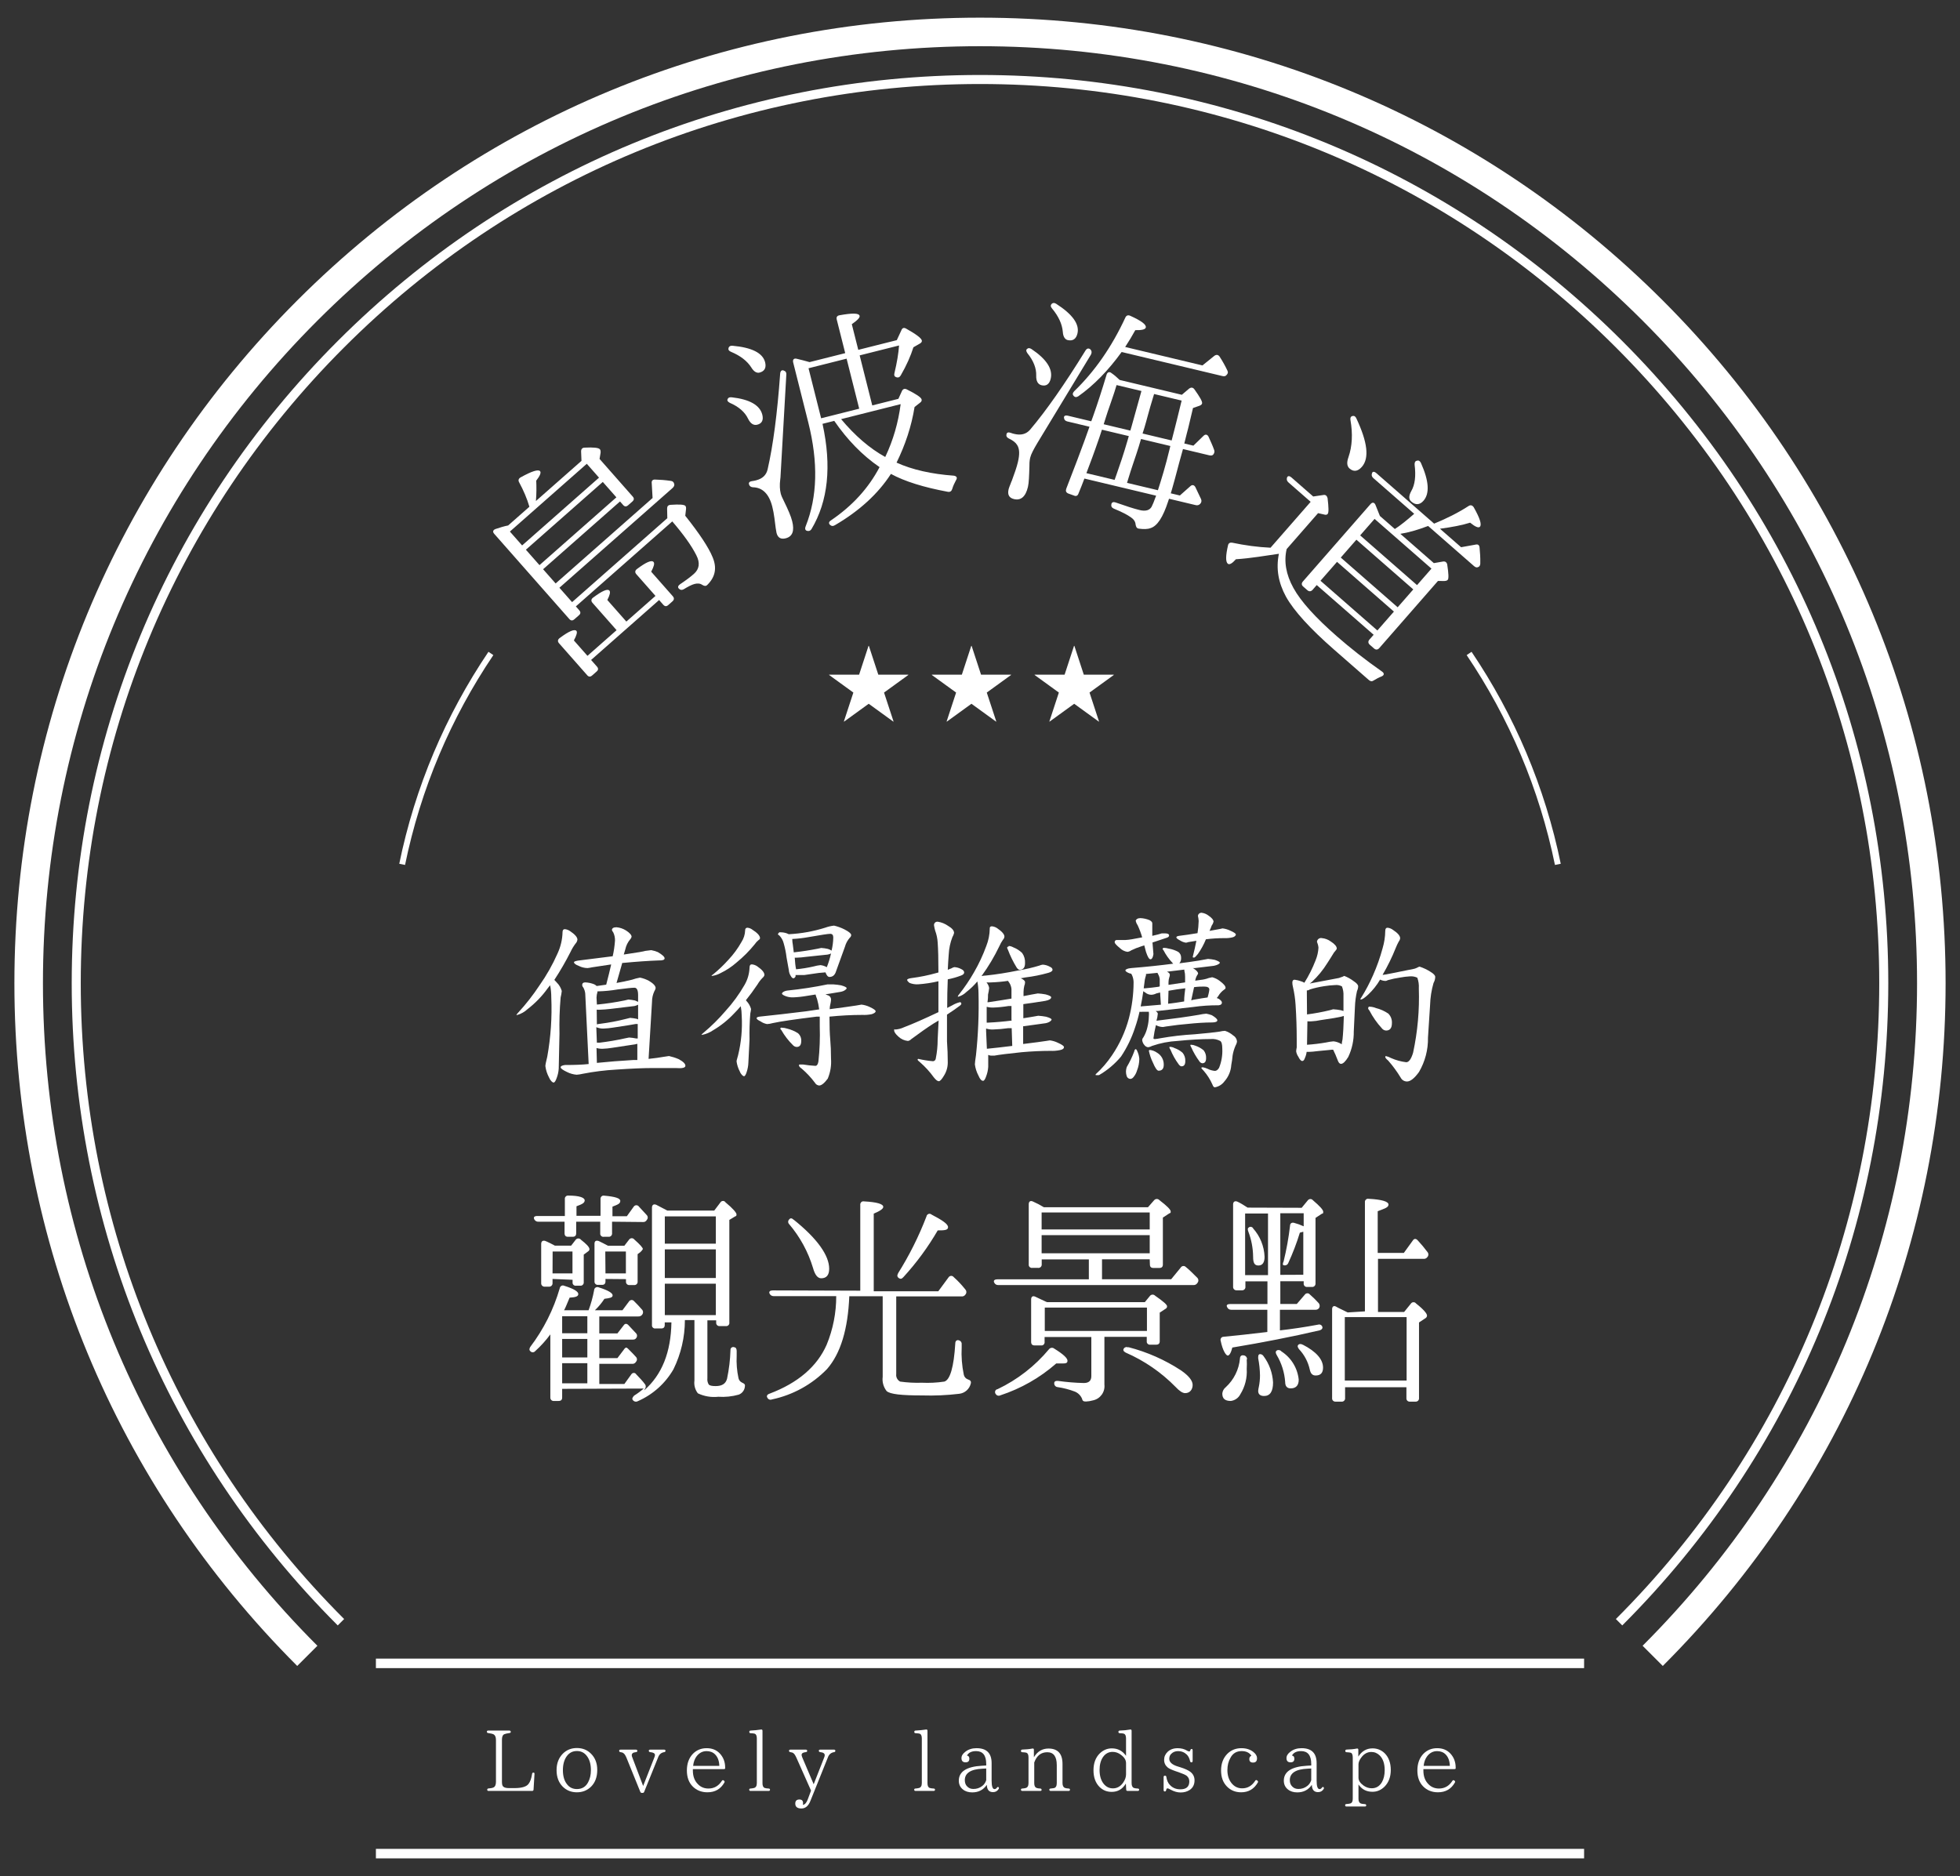 <?xml version="1.0" encoding="utf-8"?>
<!-- Generator: Adobe Illustrator 15.1.0, SVG Export Plug-In . SVG Version: 6.00 Build 0)  -->
<!DOCTYPE svg PUBLIC "-//W3C//DTD SVG 1.1//EN" "http://www.w3.org/Graphics/SVG/1.1/DTD/svg11.dtd">
<svg version="1.1" id="レイヤー_1" xmlns="http://www.w3.org/2000/svg" xmlns:xlink="http://www.w3.org/1999/xlink" x="0px"
	 y="0px" width="374px" height="358px" viewBox="0 0 374 358" enable-background="new 0 0 374 358" xml:space="preserve">
<rect x="0" y="0" width="374" height="358" fill="#333333" stroke="none"/>
<g>
	<g>
		<path fill="#FFFFFF" d="M107.781,177.309c0.351,0.037,0.688,0.161,0.982,0.363c0.946,0.631,1.418,1.177,1.418,1.638
			c-0.039,0.304-0.181,0.587-0.399,0.802c-0.354,0.477-0.659,0.991-0.911,1.53c-0.929,1.84-1.962,3.627-3.093,5.35l0.473,0.511
			c0.449,0.441,0.773,0.994,0.945,1.601c-0.041,0.419-0.113,0.831-0.218,1.239c-0.199,2.299-0.271,4.609-0.22,6.915l-0.144,6.664
			c-0.041,0.624-0.175,1.237-0.399,1.819c-0.202,0.565-0.384,0.838-0.585,0.838c-0.198,0-0.601-0.326-0.874-0.981
			c-0.356-0.671-0.59-1.397-0.689-2.149c0-0.242,0.121-0.851,0.363-1.82c0.67-3.735,0.927-7.532,0.764-11.322
			c0-0.77-0.074-1.539-0.218-2.294l-0.438,0.546c-1.082,1.518-2.383,2.866-3.859,4.005c-0.567,0.531-1.253,0.92-2.001,1.129h-0.146
			c0,0,0.128-0.237,0.365-0.474c1.482-1.611,2.833-3.34,4.039-5.169c1.354-1.918,2.514-3.968,3.46-6.116
			c0.588-1.269,0.911-2.643,0.946-4.042C107.343,177.509,107.489,177.309,107.781,177.309z M124.271,181.314
			c0.424,0.081,0.837,0.204,1.239,0.363c0.874,0.511,1.308,0.909,1.308,1.2c0,0.292-0.376,0.426-1.127,0.402
			c-1.966,0.071-4.235,0.229-6.807,0.472h-0.146l-1.092,3.823c0.995-0.17,1.979-0.375,2.95-0.618c0.496-0.176,1.008-0.309,1.526-0.4
			c0.599,0.118,1.175,0.329,1.712,0.618c0.849,0.509,1.273,0.97,1.273,1.383c-0.044,0.222-0.131,0.431-0.254,0.619
			c-0.287,0.616-0.434,1.286-0.436,1.968l-0.656,10.92c1.165-0.126,2.129-0.254,2.913-0.399l0.984-0.146
			c0.621,0.138,1.23,0.331,1.821,0.583c0.872,0.461,1.308,0.886,1.308,1.274c0,0.387-0.604,0.533-1.821,0.437h-4.549
			c-1.675,0-3.946,0.097-6.811,0.292c-2.149,0.121-4.29,0.389-6.405,0.8c-0.385,0.092-0.773,0.154-1.165,0.183
			c-0.635-0.052-1.253-0.226-1.821-0.511c-0.824-0.389-1.239-0.689-1.239-0.909c0-0.219,0.28-0.363,0.836-0.437
			c1.895,0,3.4-0.061,4.515-0.185l-0.654-13.469c-0.044-0.397-0.168-0.78-0.365-1.128c-0.121-0.117-0.195-0.271-0.22-0.438
			c0-0.363,0.197-0.546,0.585-0.546c0.585,0.024,1.165,0.148,1.71,0.365c0.174,0.083,0.335,0.193,0.473,0.328l1.819-0.256
			c0.389-1.481,0.706-2.769,0.949-3.861l-3.641,0.547c-0.289,0.068-0.58,0.116-0.873,0.146c-0.571-0.009-1.131-0.146-1.64-0.4
			c-0.631-0.243-0.947-0.485-0.947-0.729c0-0.091,0.238-0.2,0.727-0.291l6.664-0.837c0.224-0.981,0.369-1.979,0.438-2.985
			c0.014-0.54-0.098-1.077-0.33-1.566c-0.108-0.13-0.193-0.278-0.255-0.435c0-0.365,0.294-0.546,0.875-0.546
			c0.647,0.057,1.271,0.27,1.819,0.617c0.706,0.462,1.057,0.861,1.057,1.201c-0.041,0.18-0.129,0.343-0.255,0.474
			c-0.473,0.552-0.799,1.216-0.946,1.929l-0.291,0.984l3.058-0.474C122.805,181.499,123.536,181.379,124.271,181.314
			L124.271,181.314z M113.896,191.69h0.11c1.723-0.167,3.438-0.422,5.132-0.767l0.766-0.183c0.429,0.03,0.854,0.091,1.275,0.183
			l0.581,0.256v-1.274c0-0.945-0.23-1.42-0.691-1.42s-1.528,0.109-3.205,0.327c-1.202,0.208-2.418,0.33-3.639,0.364h-0.218
			c-0.014,0.035-0.014,0.076,0,0.109c-0.113,0.354-0.172,0.722-0.181,1.092L113.896,191.69z M113.896,195.476
			c0.216-0.059,0.435-0.092,0.656-0.111c1.668-0.211,3.32-0.526,4.952-0.945l0.729-0.183c0.427,0.028,0.854,0.089,1.274,0.183
			l0.253,0.108c0-1.02,0-1.952,0-2.803c-0.218,0.115-0.452,0.2-0.691,0.255l-1.528,0.183l-3.024,0.363
			c-0.854,0.091-1.473,0.146-1.819,0.146c-0.278,0.028-0.559,0.028-0.837,0L113.896,195.476z M113.896,198.97h0.473
			c1.665-0.188,3.317-0.468,4.952-0.837l0.73-0.146c0.451,0.029,0.901,0.09,1.346,0.183h0.292c0-0.97,0-1.894,0-2.766h-0.365
			l-1.493,0.253l-2.84,0.437c-0.603,0.101-1.211,0.159-1.819,0.183c-0.358,0.016-0.716-0.034-1.057-0.146l-0.33-0.108
			L113.896,198.97z M113.896,202.829c2.113-0.22,4.405-0.4,6.882-0.546h0.837c0-1.092,0-2.124,0-3.096l-0.472,0.11l-1.459,0.218
			l-2.874,0.437c-0.603,0.101-1.213,0.161-1.822,0.183c-0.394,0.012-0.786-0.036-1.163-0.144l0,0L113.896,202.829z"/>
		<path fill="#FFFFFF" d="M143.458,184.026c0.365,0.032,0.716,0.158,1.021,0.363c0.927,0.637,1.383,1.183,1.383,1.639
			c0,0.164-0.128,0.383-0.401,0.618c-0.351,0.363-0.658,0.766-0.911,1.2c-0.751,1.119-1.493,2.126-2.219,3.024
			c0.026,0.053,0.065,0.103,0.108,0.144c0.413,0.433,0.713,0.957,0.874,1.53c-0.032,0.292-0.08,0.586-0.146,0.874
			c-0.133,1.646-0.183,3.299-0.145,4.951l-0.22,4.387c-0.02,0.619-0.131,1.232-0.326,1.819c-0.163,0.528-0.346,0.802-0.51,0.802
			c-0.165,0-0.564-0.309-0.801-0.91c-0.319-0.603-0.527-1.255-0.619-1.929c0-0.165,0.129-0.565,0.291-1.164
			c0.604-2.465,0.838-5.007,0.693-7.538c-0.005-0.609-0.067-1.22-0.183-1.82c-0.438,0.51-0.874,0.983-1.31,1.42
			c-1.167,1.239-2.501,2.306-3.969,3.168c-0.624,0.429-1.332,0.727-2.074,0.874h-0.147c0,0,0.127-0.199,0.4-0.403
			c1.509-1.264,2.909-2.651,4.188-4.147c1.392-1.523,2.615-3.198,3.641-4.989c0.578-0.998,0.902-2.121,0.947-3.275
			C143.022,184.237,143.167,184.026,143.458,184.026z M142.621,177.035c0.36,0.032,0.702,0.173,0.982,0.399
			c0.947,0.608,1.422,1.142,1.422,1.603c0,0.126-0.11,0.255-0.33,0.4c-0.266,0.222-0.497,0.477-0.691,0.766
			c-1.02,1.261-2.167,2.413-3.421,3.439c-0.922,0.817-1.952,1.502-3.058,2.037c-0.498,0.276-1.041,0.461-1.603,0.548h-0.146
			c0,0,0-0.128,0.254-0.254c1.056-0.857,2.042-1.794,2.95-2.805c0.975-1.033,1.819-2.184,2.512-3.421
			c0.424-0.654,0.663-1.409,0.691-2.186C142.183,177.211,142.331,177.035,142.621,177.035z M159.003,187.846
			c0.502,0.032,1,0.092,1.495,0.183c0.709,0.2,1.057,0.383,1.057,0.546c0,0.165-0.385,0.548-1.131,0.693l-2.184,0.363l-0.727,0.11
			l0.436,0.181c0.404,0.106,0.668,0.496,0.621,0.911c-0.018,0.244-0.052,0.489-0.112,0.727c-0.087,0.335-0.133,0.678-0.144,1.021
			c2.427-0.315,4.1-0.546,5.022-0.693l1.057-0.181c0.557,0.067,1.097,0.225,1.603,0.472c0.729,0.342,1.092,0.607,1.092,0.803
			c0,0.193-0.243,0.376-0.729,0.546c-0.6,0.124-1.211,0.174-1.819,0.146c-1.991,0-4.081,0.11-6.265,0.326
			c0,1.82,0.05,3.279,0.147,4.37c0.098,1.092,0.147,2.305,0.147,3.641c0.099,1.305-0.114,2.615-0.621,3.822
			c-0.656,0.874-1.202,1.312-1.638,1.312c-0.335-0.026-0.638-0.218-0.801-0.51c-0.734-0.989-1.578-1.894-2.512-2.695
			c-0.363-0.241-0.546-0.461-0.546-0.655c-0.011-0.069,0.035-0.135,0.106-0.146c0.013-0.002,0.025-0.002,0.038,0h0.658
			c0.771,0.126,1.549,0.213,2.328,0.255c0.294,0,0.493-0.272,0.585-0.837c0.243-2.237,0.328-4.486,0.255-6.736
			c0-0.604,0-1.212,0-1.82h-0.585c-4.173,0.511-6.978,0.924-8.41,1.239c-0.34,0.101-0.697,0.163-1.053,0.183
			c-0.447-0.078-0.869-0.252-1.239-0.511c-0.511-0.241-0.766-0.45-0.766-0.619c0-0.145,0.202-0.237,0.583-0.292
			c2.572-0.266,5.534-0.604,8.883-1.018l2.477-0.365c-0.083-0.663-0.218-1.322-0.4-1.966c-0.121-0.284-0.216-0.574-0.291-0.872
			l-1.603,0.253c-0.879,0.158-1.766,0.256-2.657,0.293c-0.445,0.016-0.888-0.046-1.312-0.183c-0.564-0.202-0.837-0.383-0.837-0.546
			s0.381-0.511,1.129-0.583c2.542-0.259,5.07-0.647,7.571-1.167H159.003z M148.882,177.908c0.408-0.008,0.814,0.055,1.202,0.183
			l0.436,0.183c2.351-0.119,4.673-0.536,6.917-1.238c0.553-0.203,1.127-0.336,1.713-0.402c0.695,0.162,1.367,0.406,2.001,0.729
			c0.85,0.438,1.275,0.802,1.275,1.093c-0.028,0.202-0.133,0.385-0.291,0.51c-0.429,0.495-0.739,1.08-0.911,1.711l-1.675,4.624
			c-0.218,0.753-0.642,1.129-1.274,1.129c-0.291,0-0.546-0.293-0.762-0.874l-1.275,0.109l-2.767,0.399h-1.167h-0.507
			c0.021,0.098,0.021,0.196,0,0.292c-0.129,0.219-0.255,0.326-0.402,0.326c-0.146,0-0.326-0.125-0.474-0.398
			c-0.237-0.346-0.374-0.748-0.4-1.165l-0.436-2.421c-0.106-0.911-0.291-1.813-0.546-2.695c-0.139-0.565-0.427-1.079-0.839-1.492
			c-0.163-0.091-0.253-0.163-0.253-0.218c0-0.056,0.128-0.401,0.399-0.401L148.882,177.908z M149.175,196.113
			c0.358,0.009,0.714,0.069,1.055,0.183c0.722,0.179,1.411,0.473,2.041,0.872c0.427,0.374,0.654,0.927,0.619,1.494
			c0,0.745-0.291,1.126-0.875,1.126c-0.282-0.018-0.542-0.147-0.727-0.363c-0.854-0.841-1.592-1.798-2.184-2.839
			c-0.147-0.146-0.22-0.255-0.22-0.327c0.048-0.098,0.146-0.163,0.255-0.165L149.175,196.113z M151.502,181.732
			c1.555-0.17,3.06-0.402,4.515-0.691l0.693-0.146c0.429,0.028,0.853,0.088,1.273,0.183c0.246,0.074,0.479,0.184,0.693,0.327
			c0.202-0.822,0.312-1.664,0.326-2.512c0-0.463-0.193-0.693-0.582-0.693s-1.76,0.208-4.114,0.621
			c-1.034,0.191-2.082,0.313-3.131,0.363c0.003,0.367,0.039,0.731,0.11,1.092c0.05,0.498,0.108,0.982,0.181,1.457H151.502z
			 M151.868,184.971c1.14-0.108,2.269-0.291,3.386-0.546c0.429-0.123,0.867-0.21,1.31-0.254c0.423,0.048,0.835,0.185,1.202,0.4
			c0.342-0.849,0.608-1.727,0.803-2.622c-0.218,0.112-0.454,0.187-0.693,0.219l-1.42,0.146l-2.73,0.29
			c-0.567,0.082-1.14,0.132-1.712,0.147h-0.363c0.055,0.892,0.125,1.62,0.255,2.202L151.868,184.971z"/>
		<path fill="#FFFFFF" d="M182.122,184.554c0.473,0.03,0.934,0.167,1.347,0.399c0.34,0.17,0.51,0.375,0.51,0.618
			c0,0.245-0.195,0.438-0.583,0.583c-0.826,0.317-1.677,0.563-2.547,0.729c-0.075,1.65-0.11,3.472-0.11,5.46l0.984-0.509
			c0.441-0.26,0.92-0.457,1.418-0.583c0.14-0.021,0.27,0.075,0.292,0.211c0.003,0.028,0.003,0.056,0,0.08
			c0,0.129-0.127,0.273-0.365,0.438c-0.606,0.461-1.395,1.007-2.366,1.639v5.097c0.097,1.384,0.147,2.731,0.147,4.041
			c0.002,0.891-0.252,1.763-0.729,2.513c-0.413,0.703-0.739,1.057-0.984,1.057c-0.243,0-0.557-0.243-0.945-0.729
			c-0.761-1.059-1.64-2.024-2.622-2.878c-0.31-0.237-0.475-0.418-0.475-0.509c-0.009-0.07,0.039-0.135,0.106-0.146
			c0.014-0.002,0.026-0.002,0.041,0c0.887,0.209,1.787,0.354,2.695,0.436c0.298,0.045,0.574-0.165,0.619-0.463
			c0-0.003,0-0.007,0-0.009c0.245-1.198,0.367-2.418,0.365-3.641c0.071-1.215,0.131-2.427,0.181-3.64l-0.982,0.581
			c-1.216,0.778-2.634,1.773-4.26,2.985c-0.163,0.178-0.383,0.293-0.619,0.328c-0.684-0.069-1.324-0.363-1.82-0.837
			c-0.534-0.485-0.801-0.874-0.801-1.166c0-0.437,0.09-0.126,0.291-0.183c0.555-0.046,1.098-0.195,1.603-0.435
			c1.601-0.607,3.787-1.566,6.552-2.877c0-1.894,0-3.859,0-5.897c-1.257,0.297-2.535,0.492-3.822,0.583
			c-0.569,0.039-1.143-0.048-1.675-0.256c-0.308-0.235-0.473-0.438-0.473-0.583s0.31-0.291,0.947-0.363
			c1.563-0.204,3.107-0.518,4.625-0.946l0.399-0.11c0-2.524-0.048-4.43-0.144-5.715c-0.046-0.773-0.206-1.532-0.475-2.257
			c-0.094-0.323-0.167-0.65-0.218-0.984c-0.055-0.348,0.183-0.672,0.532-0.727c0.066-0.011,0.129-0.011,0.197,0
			c0.708,0.109,1.379,0.385,1.966,0.8c0.751,0.438,1.127,0.886,1.127,1.349c-0.066,0.282-0.176,0.553-0.326,0.8
			c-0.402,1.049-0.635,2.153-0.693,3.275c-0.073,0.899-0.135,1.883-0.181,2.948l0.727-0.29
			C181.74,184.66,181.926,184.586,182.122,184.554z M189.259,176.763c0.363,0.032,0.716,0.156,1.018,0.363
			c0.922,0.631,1.384,1.165,1.384,1.601c-0.018,0.236-0.122,0.456-0.292,0.619c-0.27,0.388-0.5,0.805-0.689,1.239
			c-0.937,1.953-2.044,3.816-3.313,5.569c-0.023,0.048-0.062,0.085-0.11,0.11l0,0c0.299-0.061,0.602-0.096,0.909-0.11
			c1.896-0.194,3.97-0.521,6.229-0.981c1.327-0.217,2.642-0.52,3.93-0.911c0.209-0.096,0.43-0.154,0.654-0.182
			c0.476,0.03,0.937,0.167,1.348,0.399c0.348,0.147,0.511,0.346,0.511,0.581c0,0.238-0.273,0.438-0.802,0.585
			c-1.431,0.404-2.892,0.697-4.368,0.874l-0.982,0.181h0.146c0.509,0.241,0.765,0.486,0.765,0.729
			c0.002,0.237-0.048,0.475-0.146,0.69c-0.089,0.382-0.137,0.773-0.146,1.165v0.802l1.491-0.291l1.239-0.22
			c0.501,0.03,0.999,0.09,1.49,0.183c0.704,0.193,1.057,0.377,1.057,0.546c0,0.311-0.381,0.546-1.127,0.691l-2.367,0.365
			l-1.82,0.255v2.694l1.603-0.257l1.237-0.218c0.5,0.03,1,0.091,1.492,0.183c0.71,0.2,1.057,0.383,1.057,0.548
			c0,0.161-0.383,0.544-1.131,0.689l-2.364,0.328l-1.929,0.255v3.386c2.184-0.268,3.651-0.462,4.405-0.583l0.689-0.109
			c0.544,0.07,1.074,0.231,1.566,0.475c0.752,0.339,1.128,0.606,1.128,0.802c0,0.29-0.255,0.49-0.764,0.581
			c-0.598,0.126-1.209,0.176-1.819,0.146c-1.7,0-3.519,0.085-5.462,0.254c-2.599,0.268-4.345,0.487-5.243,0.657h-0.654
			c-0.178-0.016-0.352-0.065-0.511-0.147v2.294c-0.039,0.624-0.176,1.237-0.401,1.822c-0.192,0.557-0.386,0.837-0.582,0.837
			c-0.309,0-0.6-0.329-0.873-0.983c-0.356-0.67-0.592-1.397-0.691-2.148c0-0.243,0.073-0.85,0.218-1.821
			c0.418-3.928,0.576-7.881,0.474-11.833c-0.009-0.731-0.082-1.462-0.22-2.182c-0.615,0.739-1.312,1.411-2.074,2.001
			c-0.426,0.426-0.952,0.737-1.528,0.909h-0.147c0.048-0.164,0.136-0.312,0.257-0.436c1.051-1.319,2.001-2.722,2.838-4.188
			c0.938-1.613,1.728-3.306,2.367-5.06c0.413-1.044,0.635-2.155,0.655-3.277C188.82,176.946,188.968,176.763,189.259,176.763z
			 M193.006,190.558v-1.818c-0.041-0.443-0.191-0.868-0.435-1.237c-0.09-0.098-0.164-0.207-0.22-0.328
			c-1.047,0.158-2.105,0.256-3.168,0.291c-0.313,0.026-0.631,0.026-0.944,0c0.259,0.301,0.435,0.665,0.509,1.057
			c-0.045,0.427-0.119,0.854-0.218,1.274c0,0.346,0,0.819-0.108,1.455h0.181C190.083,191.031,191.551,190.803,193.006,190.558
			L193.006,190.558z M188.313,200.135c1.455-0.144,3.068-0.326,4.841-0.546l-0.108-3.387h-0.656
			c-0.966,0.139-1.938,0.224-2.914,0.254c-0.443,0.016-0.885-0.046-1.311-0.181v0.473L188.313,200.135z M193.006,194.675v-2.695
			h-0.581c-0.965,0.158-1.937,0.256-2.911,0.291c-0.418,0.011-0.835-0.037-1.239-0.146c0,0.85,0,1.856,0,3.021h0.256
			c1.553-0.072,3.07-0.205,4.55-0.398L193.006,194.675z M192.46,180.512c0.309,0.017,0.606,0.104,0.874,0.256
			c0.639,0.248,1.22,0.618,1.713,1.092c0.395,0.562,0.586,1.242,0.546,1.929c0,0.849-0.341,1.272-1.02,1.272
			c-0.2,0-0.381-0.144-0.583-0.434c-0.665-1.085-1.226-2.232-1.674-3.424c-0.08-0.12-0.131-0.257-0.147-0.4
			c0.093-0.11,0.2-0.218,0.365-0.218L192.46,180.512z"/>
		<path fill="#FFFFFF" d="M222.097,180.875c0.309,0.008,0.615,0.057,0.909,0.146c0.637,0.104,1.252,0.314,1.819,0.621
			c0.354,0.248,0.56,0.659,0.548,1.092c0.037,0.392-0.078,0.783-0.328,1.092c1.213-0.147,2.429-0.317,3.642-0.511l1.82-0.328
			c0.439,0.03,0.879,0.089,1.312,0.183c0.637,0.219,0.945,0.401,0.945,0.546c0,0.146-0.382,0.437-1.128,0.584l-3.643,0.436h-0.399
			l0.219,0.11c0.528,0.363,0.801,0.672,0.801,0.944c-0.024,0.098-0.076,0.185-0.146,0.256c-0.205,0.335-0.342,0.705-0.402,1.092
			l1.02-0.146c0.537-0.05,1.063-0.172,1.567-0.363l0.655-0.146c0.515,0.133,0.997,0.367,1.42,0.691
			c0.752,0.559,1.128,0.996,1.128,1.311c0,0.09,0,0.202-0.218,0.327c-0.495,0.343-0.904,0.791-1.2,1.311l-0.256,0.328l0.363,0.146
			c0.412,0.267,0.619,0.508,0.619,0.728c0,0.292-0.2,0.455-0.619,0.509c-1.631-0.009-3.262,0.099-4.878,0.329l-6.808,0.765h-0.328
			c0.273,0.218,0.399,0.383,0.399,0.509c-0.041,0.455-0.126,0.907-0.256,1.347c3.253-0.388,5.948-0.764,8.084-1.129
			c0.468-0.104,0.941-0.179,1.42-0.218c0.36,0.068,0.711,0.166,1.055,0.29c0.711,0.421,1.057,0.747,1.057,0.984
			s-0.346,0.4-0.982,0.4c-1.359,0-2.949,0.098-4.771,0.293c-0.996,0.072-2.329,0.229-4.004,0.472l-0.619,0.107
			c-0.472-0.007-0.935-0.133-1.347-0.363l0,0c-0.204,0.828-0.362,1.668-0.474,2.514c0,0.091,0.092,0.146,0.291,0.146
			c0.331-0.026,0.661-0.074,0.983-0.146c2.179-0.385,4.381-0.64,6.589-0.764c2.259-0.197,3.849-0.365,4.771-0.511
			c0.335-0.083,0.674-0.133,1.02-0.147c0.573,0.185,1.106,0.482,1.563,0.876c0.411,0.237,0.683,0.656,0.729,1.128
			c-0.026,0.27-0.113,0.531-0.253,0.764c-0.276,0.617-0.474,1.264-0.583,1.929c-0.054,0.611-0.139,1.222-0.256,1.822
			c-0.072,1.161-0.535,2.262-1.31,3.131c-0.438,0.598-1.091,1.002-1.819,1.128c-0.202,0-0.348-0.183-0.475-0.547
			c-0.417-0.936-0.968-1.808-1.639-2.584c-0.174-0.169-0.331-0.352-0.473-0.546c0-0.091,0.09-0.146,0.29-0.146
			c0.315,0.059,0.621,0.155,0.91,0.29c0.433,0.222,0.902,0.356,1.386,0.401c0.291,0,0.557-0.193,0.8-0.582
			c0.466-1.155,0.677-2.396,0.618-3.641c0-0.824-0.133-1.323-0.4-1.493c-0.559-0.296-1.191-0.424-1.82-0.363
			c-1.771,0-3.883,0.121-6.334,0.363c-1.652,0.087-3.279,0.404-4.844,0.947c-0.235,0.131-0.494,0.216-0.762,0.255
			c-0.276-0.032-0.528-0.178-0.693-0.4c-0.257-0.282-0.411-0.641-0.438-1.02c0.033-0.191,0.122-0.37,0.255-0.509
			c0.332-0.569,0.578-1.181,0.729-1.822c0.18-0.689,0.276-1.398,0.291-2.111c0.032-0.302,0.032-0.608,0-0.909
			c-0.484,0-0.885,0-1.2,0c-0.193,0.026-0.39,0.026-0.583,0c-0.22,1.01-0.5,2.006-0.839,2.985c-0.635,1.973-1.542,3.849-2.691,5.569
			c-1.179,1.413-2.597,2.609-4.188,3.531c-0.217,0.026-0.438,0.026-0.654,0v-0.146c1.187-1.083,2.237-2.305,3.131-3.639
			c1.448-2.139,2.531-4.5,3.203-6.99c0.6-2.271,0.904-4.607,0.909-6.954c-0.007-0.426-0.094-0.846-0.255-1.238l-0.181-0.365
			l-0.4-0.107c-0.493-0.202-0.728-0.383-0.728-0.546c0-0.165,0.382-0.383,1.128-0.438c2.744-0.22,5.412-0.498,8.009-0.837
			c-0.07-0.049-0.135-0.111-0.181-0.183c-0.665-0.707-1.23-1.505-1.677-2.366c-0.126-0.146-0.181-0.235-0.181-0.291
			C221.842,181.003,221.951,180.875,222.097,180.875z M217.546,175.196c0.626,0.025,1.243,0.16,1.821,0.4
			c0.34,0.195,0.509,0.389,0.509,0.584c0,0.727,0,1.249,0,1.565v0.838c0.776-0.17,1.384-0.329,1.82-0.473h0.546
			c0.563,0,0.837,0.125,0.837,0.398s-0.218,0.383-0.654,0.511l-2.512,0.837c0.12,1.334,0.181,2.075,0.181,2.221
			c-0.098,0.63-0.278,0.959-0.546,0.982c-0.268,0.024-0.557-0.448-0.874-1.418c-0.121-0.438-0.229-0.852-0.326-1.239l-0.658,0.218
			c-0.622,0.196-1.231,0.439-1.818,0.729c-0.215,0.156-0.467,0.255-0.729,0.293c-0.534-0.078-1.03-0.319-1.419-0.693
			c-0.681-0.557-1.021-0.933-1.021-1.13c-0.032-0.207,0.111-0.402,0.319-0.436c0.039-0.006,0.079-0.006,0.118,0h0.728h0.836
			c0.43-0.021,0.854-0.069,1.276-0.146l1.965-0.363c-0.228-0.8-0.521-1.58-0.872-2.331c-0.185-0.261-0.311-0.559-0.364-0.872
			c0.144-0.293,0.382-0.458,0.837-0.458V175.196z M216.709,200.207c0.091,0,0.199,0.128,0.291,0.363
			c0.226,0.468,0.361,0.976,0.399,1.493c-0.009,0.762-0.156,1.514-0.437,2.221c-0.135,0.47-0.37,0.906-0.691,1.274
			c-0.139,0.188-0.35,0.311-0.583,0.328c-0.313-0.011-0.587-0.214-0.689-0.51c-0.1-0.293-0.149-0.602-0.147-0.91
			c0.007-0.285,0.057-0.567,0.147-0.837c0.56-0.939,1.035-1.925,1.418-2.949C216.489,200.372,216.58,200.207,216.709,200.207z
			 M217.654,192.053l3.861-0.328l-0.147-2.331l-0.729,0.183c-0.293,0.152-0.617,0.239-0.945,0.255
			c-0.429-0.003-0.842-0.159-1.166-0.438c-0.131-0.067-0.254-0.154-0.363-0.254c-0.146,1.044-0.315,2.021-0.511,2.931V192.053z
			 M221.296,188.229v-1.383c-0.034-0.318-0.134-0.629-0.291-0.909c-0.061-0.092-0.108-0.189-0.146-0.291l-2.186,0.217
			c0.011,0.085,0.011,0.172,0,0.255c-0.089,0.275-0.16,0.555-0.219,0.839l-0.216,1.638h0.289c0.849-0.072,1.7-0.17,2.549-0.292
			L221.296,188.229z M219.367,200.355c0.496,0.044,0.975,0.22,1.382,0.507c0.837,0.474,1.341,1.37,1.313,2.331
			c0,0.746-0.33,1.129-0.984,1.129c-0.29,0-0.654-0.521-1.092-1.565c-0.353-0.716-0.609-1.475-0.766-2.258
			c0,0,0.037-0.108,0.183-0.144H219.367z M226.137,187.465c0-0.484,0-0.837,0-1.055c0.007-0.406-0.042-0.811-0.146-1.202v-0.183
			l-3.312,0.4c0.363,0.17,0.546,0.363,0.546,0.583c-0.001,0.176-0.038,0.35-0.111,0.511c-0.091,0.295-0.137,0.602-0.144,0.91v0.508
			L226.137,187.465z M222.896,191.542c1.046-0.12,2.065-0.268,3.06-0.438c0-1,0.144-1.819,0.218-2.511
			c-1.092,0.122-2.161,0.28-3.203,0.474L222.896,191.542z M223.299,199.77c0.28,0.011,0.555,0.085,0.8,0.222
			c0.576,0.198,1.107,0.507,1.564,0.909c0.364,0.452,0.545,1.022,0.511,1.599c0,0.658-0.242,0.984-0.729,0.984
			c-0.163,0-0.346-0.126-0.546-0.399c-0.637-0.866-1.163-1.808-1.565-2.803c-0.098-0.099-0.163-0.227-0.181-0.365
			c-0.057-0.09,0-0.146,0.072-0.146H223.299z M229.27,174.176c0.507,0.059,0.985,0.261,1.383,0.582
			c0.599,0.42,0.909,0.783,0.909,1.131c-0.067,0.276-0.191,0.535-0.363,0.764c-0.128,0.345-0.256,0.674-0.4,0.982l2.003-0.363
			l0.474-0.11c0.518,0.063,1.021,0.21,1.49,0.438c0.711,0.309,1.057,0.563,1.057,0.729c0,0.163-0.218,0.454-0.654,0.546
			c-0.524,0.122-1.063,0.174-1.603,0.146c-1.155,0.003-2.31,0.076-3.458,0.218c-0.401,0.991-0.913,1.931-1.528,2.803
			c-0.365,0.461-0.608,0.693-0.729,0.693c-0.165,0-0.256,0-0.256-0.147c0.291-1.142,0.521-2.161,0.691-3.058l-1.565,0.255
			c-0.138,0.061-0.287,0.096-0.436,0.108c-0.404-0.065-0.787-0.213-1.13-0.437c-0.461-0.242-0.692-0.436-0.692-0.581
			c0-0.147,0.183-0.237,0.546-0.291c1.021-0.122,2.186-0.292,3.496-0.512c0.127-0.768,0.2-1.548,0.22-2.33
			c-0.02-0.329-0.067-0.659-0.146-0.983c0.041-0.314,0.3-0.559,0.618-0.582H229.27z M227.304,199.37
			c0.276,0.008,0.548,0.069,0.801,0.183c0.569,0.191,1.101,0.487,1.565,0.872c0.335,0.424,0.504,0.956,0.472,1.495
			c0,0.654-0.236,0.981-0.727,0.981c-0.228-0.035-0.428-0.168-0.546-0.363c-0.621-0.838-1.146-1.742-1.565-2.694
			c-0.076-0.096-0.128-0.207-0.147-0.328c-0.054-0.092,0-0.146,0.074-0.146H227.304z M227.304,190.888l0.436-0.109
			c1.215-0.221,2.111-0.364,2.693-0.437l0.183-0.693c0.067-0.262,0.116-0.53,0.146-0.801c0-0.387-0.329-0.582-0.983-0.582
			c-0.456,0-1.11,0-1.929,0.11L227.304,190.888z"/>
		<path fill="#FFFFFF" d="M252.242,179.02c0.619,0.055,1.211,0.283,1.711,0.655c0.752,0.484,1.127,0.933,1.127,1.346
			c0,0.098-0.183,0.353-0.546,0.765c-0.418,0.675-0.818,1.329-1.237,1.966c-0.828,1.342-1.833,2.566-2.987,3.641l-0.398,0.291
			l5.57-1.055l0.727-0.255l0.292-0.146c0.652,0.25,1.267,0.594,1.821,1.02c0.563,0.364,0.837,0.69,0.837,0.981
			c-0.01,0.305-0.084,0.603-0.217,0.874c-0.232,1.018-0.365,2.053-0.402,3.096l-0.218,4.625c0.024,1.684-0.335,3.354-1.057,4.877
			c-0.534,0.874-0.995,1.312-1.383,1.312c-0.237,0-0.437-0.2-0.583-0.583c-0.314-0.826-0.617-1.528-0.91-2.113h-0.292l-2.946,0.292
			c-0.411,0.061-0.826,0.096-1.239,0.11h-0.583c-0.048,0.402-0.158,0.794-0.326,1.163c-0.122,0.39-0.291,0.585-0.511,0.585
			c-0.235,0-0.491-0.275-0.764-0.839c-0.211-0.305-0.348-0.654-0.401-1.02c0.017-0.244,0.054-0.489,0.108-0.729
			c0-0.528,0-1.055,0-1.565c0-2.111-0.071-4.295-0.218-6.554c-0.073-1.163-0.243-2.32-0.511-3.458
			c-0.067-0.261-0.104-0.53-0.108-0.8c0-0.365,0.146-0.546,0.438-0.546c0.446,0.059,0.888,0.166,1.308,0.328
			c0.195,0.06,0.378,0.146,0.548,0.253c0.853-1.357,1.572-2.797,2.147-4.295c0.315-0.765,0.501-1.576,0.546-2.402
			c-0.039-0.39-0.139-0.77-0.291-1.131c0.041-0.429,0.424-0.745,0.854-0.706C252.179,179.007,252.21,179.011,252.242,179.02z
			 M249.4,193.582c1.457-0.188,2.904-0.455,4.333-0.801l0.655-0.183c0.502,0.028,0.998,0.09,1.493,0.183l0.474,0.146
			c0-0.899,0-1.856,0-2.876c0.037-0.62-0.063-1.242-0.291-1.822c-0.39-0.209-0.833-0.298-1.274-0.253
			c-0.72,0.031-1.437,0.104-2.148,0.218c-0.911,0.14-1.813,0.346-2.695,0.618c-0.127,0.096-0.278,0.16-0.436,0.183h-0.146
			L249.4,193.582z M249.4,199.37c1.222-0.081,2.436-0.229,3.642-0.438c0.468-0.106,0.941-0.181,1.42-0.218
			c0.502,0.059,0.983,0.22,1.42,0.473c0.062,0.017,0.113,0.056,0.146,0.11c0-0.22,0.05-0.535,0.146-0.946
			c0.12-1.117,0.205-2.61,0.255-4.479l-0.546,0.146l-1.312,0.254l-2.62,0.402c-0.527,0.115-1.063,0.189-1.602,0.216
			c-0.292,0.028-0.585,0.028-0.874,0L249.4,199.37z M264.765,177.035c0.369,0.038,0.722,0.176,1.02,0.399
			c0.924,0.608,1.385,1.142,1.385,1.603c-0.023,0.227-0.112,0.443-0.256,0.62c-0.223,0.397-0.418,0.813-0.583,1.236
			c-0.705,1.772-1.546,3.488-2.512,5.134h0.109c0.193,0,2.185-0.389,5.971-1.165c0.241-0.071,0.472-0.17,0.691-0.291
			c0.091-0.055,0.188-0.09,0.293-0.109c0.729,0.237,1.427,0.568,2.074,0.983c0.599,0.363,0.909,0.689,0.909,0.982
			c-0.011,0.409-0.126,0.809-0.328,1.164c-0.392,1.362-0.611,2.77-0.654,4.188l-0.402,6.227c0.043,2.299-0.551,4.566-1.709,6.552
			c-0.874,1.214-1.64,1.82-2.294,1.82c-0.505,0.002-0.971-0.28-1.201-0.729c-0.702-1.161-1.507-2.257-2.404-3.276
			c-0.363-0.29-0.546-0.528-0.546-0.691c-0.011-0.07,0.039-0.135,0.106-0.145c0.014-0.002,0.028-0.002,0.041,0
			c0.331,0.072,0.65,0.196,0.944,0.363c0.928,0.409,1.907,0.681,2.915,0.803c0.508,0,0.946-0.608,1.31-1.822
			c0.865-4.029,1.232-8.151,1.092-12.27c0.046-0.691-0.053-1.388-0.29-2.038c-0.443-0.21-0.933-0.298-1.421-0.256
			c-0.609,0.036-1.218,0.106-1.82,0.22c-0.812,0.115-1.615,0.286-2.402,0.509c-0.12,0.08-0.257,0.132-0.4,0.146
			c-0.367-0.005-0.727-0.092-1.057-0.255c-0.62,1.065-1.394,2.035-2.294,2.877c-0.654,0.606-1.104,0.909-1.347,0.909h-0.144
			c0.046-0.146,0.12-0.28,0.216-0.398c0.841-1.354,1.581-2.766,2.222-4.225c0.737-1.661,1.345-3.377,1.82-5.134
			c0.322-1.076,0.494-2.189,0.509-3.313C264.327,177.241,264.475,177.035,264.765,177.035z M261.342,192.106
			c0.415,0.011,0.82,0.096,1.204,0.256c0.842,0.211,1.645,0.568,2.366,1.057c0.477,0.479,0.729,1.142,0.689,1.82
			c0,0.946-0.376,1.42-1.127,1.42c-0.319-0.025-0.61-0.183-0.802-0.438c-0.935-1.018-1.73-2.158-2.366-3.387
			c-0.13-0.115-0.217-0.27-0.256-0.436c0.075-0.2,0.075-0.311,0.291-0.311V192.106z"/>
		<path fill="#FFFFFF" d="M107.269,265.03v1.656c0,0.438-0.216,0.655-0.691,0.655h-0.872c-0.34,0.041-0.647-0.202-0.689-0.54
			c-0.004-0.038-0.005-0.077-0.004-0.115v-12.05c-0.847,1.156-1.812,2.223-2.875,3.184c-0.214,0.268-0.603,0.311-0.87,0.096
			c-0.036-0.028-0.065-0.059-0.094-0.096c-0.22-0.181-0.183-0.436,0-0.78c2.557-3.366,4.469-7.174,5.643-11.233
			c0.051-0.326,0.36-0.552,0.688-0.498c0.064,0.011,0.128,0.032,0.186,0.061c1.821,0.567,2.658,1.094,2.658,1.566
			c0,0.474-0.528,0.619-1.656,0.691c-0.474,1.093-0.784,1.931-1.057,2.404h4.678c0.464-1.248,0.817-2.533,1.057-3.84
			c0.02-0.342,0.312-0.603,0.654-0.583c0.076,0.003,0.148,0.021,0.218,0.055c1.821,0.563,2.659,1.092,2.659,1.528
			c0,0.436-0.528,0.526-1.567,0.655c-0.518,0.798-1.129,1.53-1.818,2.185h5.259l1.276-1.713c0.197-0.266,0.573-0.322,0.84-0.122
			c0.044,0.034,0.089,0.076,0.123,0.122c0.473,0.474,0.966,0.967,1.438,1.53c0.277,0.246,0.33,0.656,0.128,0.964
			c-0.163,0.271-0.466,0.426-0.782,0.401h-7.444v3.24h3.457l1.185-1.528c0.255-0.4,0.619-0.4,0.964,0c0.344,0.399,0.964,1,1.4,1.493
			c0.262,0.266,0.262,0.694,0,0.962c-0.126,0.183-0.309,0.258-0.691,0.258h-6.314v3.529h3.457l1.185-1.563
			c0.255-0.402,0.473-0.528,0.619-0.402c0.067,0.031,0.129,0.074,0.181,0.129c0.656,0.654,1.184,1.183,1.565,1.619
			c0.237,0.257,0.237,0.652,0,0.911c-0.146,0.271-0.438,0.429-0.745,0.398h-6.261v3.844h4.785l1.312-1.823
			c0.14-0.264,0.472-0.368,0.738-0.225c0.097,0.052,0.175,0.129,0.227,0.225c0.619,0.656,1.185,1.22,1.619,1.823
			c0.245,0.274,0.245,0.688,0,0.962l-0.126,0.256c3.406-2.968,5.116-7.281,5.207-12.979h-1.274v0.474
			c0,0.473-0.218,0.689-0.656,0.689h-1.092c-0.326,0.057-0.636-0.163-0.689-0.491c-0.011-0.065-0.011-0.133,0-0.198v-22.372
			c0-0.526,0.344-0.747,0.837-0.526l2.092,1.092h8.956l1.185-1.567c0.161-0.268,0.509-0.351,0.776-0.189
			c0.076,0.048,0.142,0.111,0.188,0.189c1.438,1.183,2.093,2.002,2.093,2.274c0,0.273,0,0.311-0.308,0.438l-1.057,0.637v19.569
			c0.055,0.326-0.167,0.637-0.495,0.691c-0.064,0.013-0.131,0.013-0.199,0h-1.127c-0.338,0.044-0.649-0.196-0.691-0.537
			c-0.007-0.05-0.007-0.103,0-0.154v-0.4h-1.675v11.051c-0.051,0.412,0.038,0.828,0.253,1.183c0.183,0.218,0.621,0.309,1.312,0.309
			c1.22,0,1.929-0.438,2.184-1.4c0.381-1.798,0.601-3.627,0.656-5.462c-0.037-0.289,0.167-0.555,0.454-0.59
			c0.115-0.019,0.229,0.007,0.33,0.062c0.255,0,0.399,0.311,0.399,0.691v0.911c-0.073,1.435,0.042,2.874,0.346,4.276
			c0.078,0.366,0.319,0.677,0.656,0.838c0.401,0.183,0.656,0.311,0.565,0.747c-0.057,0.709-0.518,1.318-1.182,1.564
			c-1.268,0.354-2.585,0.491-3.896,0.401c-1.335,0.15-2.684-0.076-3.896-0.656c-0.536-0.691-0.771-1.57-0.654-2.439v-11.539h-1.821
			c0.002,3.257-0.746,6.469-2.184,9.393c-1.555,2.701-3.936,4.832-6.79,6.08c-0.33,0.19-0.751,0.095-0.966-0.22
			c-0.218-0.253,0-0.563,0.255-0.837c0.642-0.398,1.251-0.849,1.82-1.347L107.269,265.03z M116.791,233.136v2.186
			c0.042,0.339-0.199,0.647-0.537,0.691c-0.052,0.008-0.103,0.008-0.154,0h-0.874c-0.326,0.056-0.638-0.166-0.691-0.494
			c-0.012-0.063-0.012-0.131,0-0.197v-2.186h-4.588v2.186c0,0.474-0.218,0.691-0.691,0.691h-0.875c-0.435,0-0.654-0.218-0.654-0.691
			v-2.186h-4.969c-0.365,0.032-0.709-0.183-0.837-0.526c-0.128-0.311,0-0.565,0.619-0.565h5.244v-3.24
			c-0.037-0.328,0.204-0.624,0.534-0.658c0.051-0.005,0.104-0.005,0.156,0.004c2.093,0,3.095,0.398,3.095,0.911
			c0,0.509-0.528,0.744-1.567,1.127v1.821h4.588v-3.186c-0.039-0.328,0.193-0.63,0.523-0.671c0.076-0.009,0.151-0.003,0.223,0.015
			c2.005,0.183,3.023,0.474,3.023,1.001c0,0.528-0.472,0.691-1.493,1.093v1.822h2.75l1.31-1.822
			c0.183-0.276,0.555-0.354,0.831-0.167c0.067,0.043,0.126,0.102,0.168,0.167l1.495,1.62c0.236,0.257,0.236,0.652,0,0.909
			c-0.138,0.28-0.438,0.441-0.747,0.402L116.791,233.136z M105.433,244.06v0.781c0.03,0.35-0.229,0.662-0.578,0.691
			c-0.039,0.004-0.076,0.004-0.115,0h-0.782c-0.351,0.032-0.661-0.225-0.691-0.576c-0.003-0.038-0.003-0.076,0-0.115v-7.463
			c0-0.528,0.346-0.746,0.78-0.528l-0.344-0.183l0.621,0.256c0.386,0.17,0.909,0.433,1.563,0.783h3.095l0.874-1.129
			c0.216-0.277,0.619-0.323,0.895-0.106c0.039,0.03,0.073,0.067,0.106,0.106c1.057,0.836,1.621,1.401,1.621,1.82
			c-0.018,0.167-0.114,0.315-0.255,0.4l-0.837,0.619v5.243c0.042,0.337-0.198,0.649-0.537,0.689c-0.051,0.008-0.103,0.008-0.156,0
			h-0.747c-0.326,0.058-0.636-0.164-0.691-0.49c-0.011-0.066-0.011-0.135,0-0.199v-0.438L105.433,244.06z M105.433,243.003h3.804
			v-4.186h-3.787L105.433,243.003z M112.075,251.177h-4.806v3.241h4.806V251.177z M112.075,255.51h-4.806v3.531h4.806V255.51z
			 M112.075,260.133h-4.806v3.84h4.806V260.133z M115.535,244.06v0.437c0,0.473-0.22,0.69-0.658,0.69h-0.744
			c-0.34,0.045-0.649-0.196-0.693-0.535c-0.007-0.051-0.007-0.104,0-0.155v-7.173c0-0.526,0.346-0.691,0.838-0.474l-0.346-0.183
			c0.693,0.348,1.438,0.693,2.094,1.057h3.111l0.913-1.183c0.201-0.276,0.587-0.338,0.864-0.138c0.053,0.04,0.097,0.085,0.136,0.138
			c1.092,0.965,1.62,1.565,1.62,1.821c-0.14,0.235-0.317,0.444-0.528,0.618l-0.474,0.346v5.205c0.042,0.34-0.198,0.648-0.537,0.693
			c-0.051,0.007-0.104,0.007-0.154,0h-0.838c-0.338,0.042-0.649-0.197-0.691-0.537c-0.005-0.052-0.005-0.104,0-0.156v-0.437
			L115.535,244.06z M115.535,243.003h3.895v-4.186h-3.932L115.535,243.003z M126.858,237.323h9.736v-5.205h-9.736V237.323z
			 M126.858,243.877h9.736v-5.46h-9.736V243.877z M126.858,250.957h9.736v-5.988h-9.736V250.957z"/>
		<path fill="#FFFFFF" d="M164.155,246.299v-16.382c-0.041-0.33,0.193-0.63,0.523-0.672c0.076-0.01,0.152-0.004,0.225,0.014
			c2.425,0.135,3.639,0.487,3.639,1.057c0,0.346-0.619,0.783-1.819,1.274v14.816h12.323l1.983-2.692
			c0.199-0.268,0.574-0.322,0.84-0.124c0.048,0.033,0.089,0.076,0.126,0.124c0.807,0.724,1.547,1.516,2.219,2.365
			c0.245,0.274,0.245,0.689,0,0.966c-0.163,0.248-0.452,0.381-0.746,0.346h-12.452v14.816c-0.076,0.589,0.223,1.163,0.748,1.439
			c1.375,0.189,2.762,0.265,4.148,0.218c1.431,0.067,2.865-0.007,4.28-0.218c1.092-0.311,1.82-2.749,2.093-7.282
			c0-0.528,0.346-0.746,0.782-0.563c0.303,0.115,0.484,0.425,0.438,0.746v0.563c-0.09,1.746,0.046,3.496,0.401,5.207
			c0.083,0.42,0.379,0.764,0.782,0.909c0.4,0.128,0.656,0.311,0.565,0.746c-0.236,1.074-1.129,1.881-2.221,2.002
			c-2.351,0.281-4.717,0.386-7.081,0.312c-3.843,0-6.118-0.22-6.772-0.839c-0.603-0.768-0.872-1.744-0.746-2.712v-15.382h-6.373
			c-0.253,6.298-1.656,10.922-4.24,13.89c-2.851,2.938-6.515,4.962-10.521,5.806c-0.33,0.148-0.718,0.001-0.867-0.328
			c-0.004-0.006-0.005-0.013-0.007-0.018c-0.218-0.309,0-0.617,0.401-0.745c5.46-2.058,9.101-5.206,10.92-9.356
			c1.209-2.94,1.828-6.089,1.822-9.266h-11.96c-0.346,0.001-0.654-0.208-0.782-0.528c-0.128-0.346,0.127-0.564,0.617-0.564
			L164.155,246.299z M151.412,232.72c4.552,3.639,6.809,6.86,6.809,9.39c0,1.222-0.526,1.822-1.528,1.822
			c-0.656,0-1.185-0.618-1.567-2.003c-0.927-3.062-2.477-5.901-4.551-8.337c-0.241-0.239-0.241-0.632,0-0.872
			c0.22-0.311,0.528-0.311,0.874,0.07L151.412,232.72z M171.327,243.04c2.173-3.455,4.003-7.112,5.462-10.922
			c0.05-0.319,0.346-0.537,0.663-0.489c0.113,0.018,0.218,0.065,0.301,0.144c2.094,1.091,3.15,1.819,3.15,2.402
			c0,0.581-0.658,0.618-1.968,0.618c-1.857,3.2-4.054,6.19-6.554,8.921c-0.309,0.346-0.563,0.4-0.872,0.181
			c-0.31-0.218-0.363-0.528-0.146-0.874L171.327,243.04z"/>
		<path fill="#FFFFFF" d="M219.385,240.309h-9.102v3.806h13.196l1.82-2.221c0.176-0.295,0.556-0.393,0.848-0.217
			c0.044,0.025,0.082,0.054,0.117,0.089c0.693,0.563,1.402,1.274,2.221,2.094c0.245,0.274,0.245,0.688,0,0.963
			c-0.152,0.266-0.441,0.422-0.746,0.402h-37.243c-0.335,0.021-0.646-0.167-0.784-0.474c-0.181-0.346,0-0.619,0.621-0.619h17.438
			v-3.804h-8.993v0.964c0.021,0.341-0.236,0.635-0.578,0.66c-0.039,0.001-0.076,0-0.113-0.004h-1.13
			c-0.316,0.042-0.611-0.181-0.655-0.5c-0.006-0.052-0.006-0.104,0-0.156v-11.487c0-0.528,0.31-0.744,0.783-0.528
			c0.724,0.315,1.422,0.681,2.094,1.094h19.878l1.183-1.347c0.248-0.277,0.675-0.3,0.952-0.05c0.018,0.014,0.035,0.032,0.049,0.05
			c1.439,1.092,2.147,1.82,2.147,2.146c0,0.328,0,0.255-0.309,0.402l-1.183,0.78v8.959c0,0.435-0.218,0.654-0.693,0.654h-1.092
			c-0.472,0-0.689-0.22-0.689-0.654L219.385,240.309z M190.368,265.084c3.776-1.799,7.116-4.396,9.795-7.61
			c0.237-0.31,0.682-0.37,0.994-0.131c0.002,0.002,0.005,0.004,0.005,0.005c1.713,1.055,2.532,1.819,2.532,2.313
			c0,0.49-0.348,0.526-1.057,0.526h-1.093c-3.107,2.729-6.737,4.795-10.668,6.082c-0.312,0.161-0.698,0.05-0.874-0.255
			c-0.202-0.238-0.176-0.595,0.061-0.798C190.15,265.143,190.257,265.097,190.368,265.084z M199.798,248.483h18.657l1.002-1.22
			c0.245-0.268,0.659-0.283,0.926-0.039c0.014,0.013,0.028,0.025,0.04,0.039c1.528,1.055,2.274,1.711,2.274,2.003
			c0,0.291-0.127,0.401-0.402,0.564l-0.999,0.654v5.461c0,0.437-0.219,0.656-0.691,0.656h-1.13c-0.317,0.043-0.613-0.181-0.654-0.5
			c-0.009-0.051-0.009-0.104,0-0.156v-0.838h-8.081v9.103c0.159,1.422-0.786,2.73-2.187,3.021c-0.438,0.127-0.89,0.198-1.347,0.22
			c-0.474,0-0.656-0.13-0.747-0.565c-0.268-0.617-0.771-1.104-1.4-1.346c-1.047-0.397-2.134-0.679-3.24-0.839
			c-0.385-0.028-0.677-0.361-0.656-0.746c0-0.346,0.254-0.474,0.747-0.438c1.623,0.231,3.258,0.365,4.896,0.402
			c0.961,0,1.438-0.438,1.438-1.313v-7.463h-8.919v0.911c0.055,0.326-0.167,0.637-0.493,0.689c-0.067,0.011-0.133,0.011-0.198,0
			h-1.22c-0.438,0-0.656-0.216-0.656-0.689v-8.084c0-0.528,0.311-0.746,0.784-0.528l1.929,0.911L199.798,248.483z M219.385,234.611
			v-3.238h-20.626v3.238H219.385z M219.385,239.163v-3.459h-20.626v3.459H219.385z M199.361,249.52v4.46h19.495v-4.46H199.361z
			 M215.308,257.075c3.584,0.918,6.991,2.427,10.085,4.458c1.438,1.002,2.184,1.931,2.184,2.75c0,0.818-0.474,1.565-1.439,1.565
			c-0.474,0-1.092-0.401-1.818-1.183c-2.724-2.778-5.955-5.003-9.521-6.554c-0.401-0.219-0.564-0.474-0.346-0.782
			c0.179-0.271,0.537-0.359,0.818-0.2L215.308,257.075z"/>
		<path fill="#FFFFFF" d="M248.381,230.481l1.185-1.439c0.213-0.266,0.604-0.309,0.87-0.094c0.034,0.028,0.066,0.059,0.095,0.094
			c1.31,1.127,1.966,1.82,1.966,2.22c0,0.402-0.128,0.255-0.346,0.402l-1.13,0.746v12.487c0.032,0.351-0.225,0.661-0.576,0.691
			c-0.039,0.003-0.076,0.003-0.115,0h-0.911c-0.338,0.022-0.635-0.236-0.657-0.578c-0.002-0.037-0.002-0.074,0.004-0.113v-0.4
			h-4.459v4.332h3.148l1.565-1.82c0.2-0.252,0.567-0.293,0.819-0.091c0.031,0.026,0.063,0.057,0.09,0.091
			c0.585,0.505,1.14,1.046,1.656,1.618l0,0c0.257,0.257,0.308,0.654,0.129,0.966c-0.168,0.243-0.454,0.373-0.746,0.346h-6.736v3.933
			c2.274-0.254,4.716-0.617,7.282-1.092c0.332-0.112,0.693,0.065,0.809,0.398c0.014,0.043,0.022,0.087,0.028,0.13
			c0,0.218-0.128,0.436-0.563,0.563c-5.242,1.214-10.789,2.306-16.638,3.277c-0.255,1.002-0.565,1.53-0.876,1.53
			c-0.31,0-0.964-0.911-1.345-2.805c-0.112-0.303,0.042-0.637,0.346-0.748c0.07-0.024,0.142-0.037,0.216-0.035
			c2.313-0.217,5.116-0.526,8.337-0.91v-4.242h-6.897c-0.348,0.013-0.663-0.2-0.782-0.527c-0.184-0.346,0-0.564,0.617-0.564h7.082
			v-4.332h-4.205v1.019c0.043,0.341-0.2,0.647-0.54,0.69c-0.037,0.005-0.076,0.005-0.115,0.003h-1
			c-0.352,0.03-0.661-0.229-0.693-0.578c-0.004-0.038-0.004-0.076,0-0.115v-15.69c0-0.528,0.348-0.748,0.837-0.528
			c0.493,0.219,1.276,0.693,1.931,1.13L248.381,230.481z M237.897,259.405c0.035,0.604,0.035,1.215,0,1.82
			c0.106,1.702-0.321,3.394-1.222,4.842c-0.354,0.702-1.039,1.179-1.818,1.274c-1.093,0-1.621-0.436-1.621-1.402
			c0.038-0.48,0.273-0.922,0.656-1.22c1.55-1.42,2.518-3.366,2.712-5.46c0-0.473,0.309-0.693,0.656-0.62
			c0.39,0.009,0.702,0.335,0.693,0.727c0,0.013,0,0.026-0.002,0.039H237.897z M237.589,231.573v11.759h4.368v-11.759H237.589z
			 M239.08,234.375c1.359,1.502,2.145,3.436,2.221,5.46c0,1.092-0.4,1.657-1.183,1.657c-0.783,0-1.003-0.565-1.003-1.657
			c-0.018-1.644-0.324-3.269-0.909-4.804c-0.183-0.438-0.126-0.693,0.129-0.839c0.254-0.146,0.526-0.128,0.8,0.183H239.08z
			 M241.101,258.786c1.09,1.457,1.723,3.205,1.819,5.021c0,1.713-0.564,2.587-1.709,2.587c-0.748,0-1.13-0.346-1.13-0.967
			c0.02-0.264,0.064-0.522,0.126-0.779c0.146-0.72,0.22-1.452,0.22-2.185c-0.018-1.103-0.135-2.198-0.346-3.279
			c0-0.437,0-0.689,0.311-0.782C240.679,258.394,240.95,258.539,241.101,258.786z M244.414,257.82
			c1.92,1.193,3.179,3.213,3.403,5.462c0,1.092-0.528,1.657-1.528,1.657c-0.692,0-1.057-0.402-1.057-1.221
			c-0.131-1.819-0.686-3.583-1.62-5.152c-0.218-0.398-0.255-0.653,0-0.836c0.256-0.183,0.584-0.126,0.892,0.09H244.414z
			 M248.691,243.258v-8.211l-0.656,0.183c-0.607,1.983-1.351,3.925-2.219,5.808c-0.144,0.34-0.523,0.514-0.874,0.4
			c-0.183,0-0.22-0.309,0-0.746c0.546-2.23,0.952-4.492,1.218-6.772c0-0.473,0.346-0.69,0.783-0.563
			c0.624,0.165,1.235,0.385,1.821,0.656v-2.496h-4.459v11.761L248.691,243.258z M248.563,256.582
			c2.622,1.348,3.896,2.84,3.896,4.405c0,1.002-0.473,1.494-1.403,1.494c-0.617,0-0.963-0.347-1.128-1.131
			c-0.319-1.46-1.03-2.806-2.057-3.895c-0.255-0.346-0.347-0.618-0.127-0.837c0.218-0.22,0.636-0.165,0.911,0.036L248.563,256.582z
			 M260.45,250.246v-20.822c-0.039-0.33,0.195-0.63,0.522-0.67c0.075-0.009,0.151-0.004,0.226,0.014
			c2.492,0.128,3.749,0.528,3.749,1.092c0,0.564-0.691,0.747-2.058,1.275v7.954h4.988l1.711-2.365c0.253-0.402,0.618-0.402,0.964,0
			c0.646,0.695,1.254,1.424,1.821,2.185c0.244,0.274,0.244,0.689,0,0.964c-0.165,0.247-0.452,0.382-0.747,0.346h-8.683v10.141h4.988
			l1.311-1.62c0.198-0.269,0.574-0.323,0.84-0.126c0.048,0.037,0.091,0.077,0.124,0.126c1.438,1.127,2.094,1.929,2.094,2.31
			c-0.011,0.227-0.142,0.429-0.346,0.528l-1.183,0.783v14.416c0.041,0.341-0.202,0.648-0.54,0.689
			c-0.039,0.006-0.076,0.006-0.115,0.004h-1.055c-0.341,0.042-0.651-0.197-0.693-0.537c-0.007-0.052-0.007-0.103,0-0.156v-2.057
			h-11.704v2.057c0.043,0.341-0.198,0.648-0.537,0.693c-0.051,0.005-0.104,0.005-0.156,0h-1.129
			c-0.339,0.022-0.635-0.236-0.657-0.576c-0.002-0.039-0.002-0.078,0.003-0.117V249.83c0-0.528,0.346-0.747,0.784-0.474
			c0.436,0.273,1.274,0.619,2.184,1.092L260.45,250.246z M256.61,251.339v12.105h11.794v-12.105H256.61z"/>
	</g>
	<g>
		<path fill="#FFFFFF" d="M167.594,128.743h5.72v0.065l-4.625,3.351l1.814,5.523l-0.05,0.017l-4.69-3.4l-4.69,3.4l-0.049-0.017
			l1.813-5.523l-4.624-3.351v-0.065h5.72l1.797-5.492h0.066L167.594,128.743z"/>
		<path fill="#FFFFFF" d="M187.199,128.743h5.718v0.065l-4.624,3.351l1.814,5.523l-0.05,0.017l-4.689-3.4l-4.69,3.4l-0.049-0.017
			l1.813-5.523l-4.625-3.351v-0.065h5.72l1.798-5.492h0.065L187.199,128.743z"/>
		<path fill="#FFFFFF" d="M206.805,128.743h5.72v0.065l-4.626,3.351l1.813,5.523l-0.049,0.017l-4.689-3.4l-4.69,3.4l-0.048-0.017
			l1.812-5.523l-4.623-3.351v-0.065h5.719l1.798-5.492h0.067L206.805,128.743z"/>
	</g>
	<path fill="#FFFFFF" d="M317.286,317.908l-3.851-3.85c33.771-33.773,52.37-78.675,52.37-126.437c0-47.758-18.6-92.66-52.37-126.435
		C279.663,27.416,234.762,8.818,187,8.818c-47.76,0-92.663,18.599-126.436,52.37C26.792,94.962,8.194,139.865,8.194,187.622
		c0,47.762,18.599,92.663,52.371,126.437l-3.851,3.85C21.913,283.108,2.748,236.839,2.748,187.622
		c0-49.212,19.165-95.482,53.966-130.285C91.515,22.536,137.785,3.371,187,3.371s95.485,19.165,130.286,53.966
		c34.801,34.803,53.966,81.073,53.966,130.285C371.252,236.839,352.087,283.108,317.286,317.908z"/>
	<path fill="#FFFFFF" d="M309.554,310.176l-1.22-1.22c32.409-32.407,50.257-75.499,50.257-121.334
		c0-45.831-17.848-88.922-50.257-121.332C275.923,33.881,232.832,16.033,187,16.033c-45.833,0-88.923,17.848-121.333,50.257
		C33.258,98.7,15.41,141.791,15.41,187.622c0,45.835,17.848,88.927,50.257,121.334l-1.22,1.22
		c-32.734-32.733-50.762-76.258-50.762-122.554c0-46.292,18.028-89.815,50.762-122.552C97.183,32.336,140.707,14.308,187,14.308
		c46.293,0,89.816,18.028,122.554,50.763c32.733,32.736,50.761,76.26,50.761,122.552
		C360.314,233.918,342.287,277.443,309.554,310.176z"/>
	<g>
		<path fill="#FFFFFF" d="M101.019,96.701c-0.457-1.572-1.13-3.128-1.959-4.661c-0.223-0.385-0.109-0.717,0.275-0.939
			c2.144-1.192,3.372-1.578,3.718-1.186c0.23,0.261,0.007,0.865-0.731,1.806c0.05,1.177,0.062,2.442-0.06,3.887l8.694-7.664
			l-0.072-1.794c-0.002-0.464,0.23-0.727,0.694-0.729c1.672-0.08,2.623,0.012,2.882,0.306c0.144,0.163,0.162,0.38,0.142,0.688
			l-0.197,1.16l6.337,7.191c0.288,0.327,0.269,0.634-0.091,0.951l-0.783,0.691c-0.36,0.316-0.667,0.298-0.956-0.029l-0.604-0.687
			l-14.676,12.935l2.391,2.713l18.5-16.306l-0.162-2.818c-0.063-0.467,0.169-0.73,0.661-0.699c0.894,0.025,1.877,0.088,2.948,0.247
			c0.369,0.024,0.632,0.256,0.699,0.662c0.017,0.217-0.06,0.459-0.354,0.718l-21.571,19.013l2.419,2.746l18.172-16.017l-0.039-1.824
			c-0.001-0.463,0.198-0.697,0.694-0.728c1.643-0.112,2.565-0.055,2.795,0.207c0.115,0.131,0.162,0.381,0.109,0.718l-0.135,1.163
			c2.717,3.413,4.464,6.054,5.212,7.893c0.86,2.029,0.535,3.768-0.981,5.277c-0.298,0.321-0.602,0.24-0.959,0.033
			c-0.443-0.307-0.935-0.337-1.501-0.188c-0.564,0.149-1.235,0.508-2.069,1.012c-0.352,0.194-0.689,0.142-0.948-0.152
			c-0.23-0.262-0.121-0.533,0.268-0.816c1.096-0.734,1.971-1.39,2.624-1.966c1.046-0.922,1.214-2.114,0.471-3.551
			c-0.904-1.815-2.466-3.983-4.593-6.463l-18.402,16.219l0.634,0.719c0.317,0.36,0.298,0.667-0.029,0.955l-0.883,0.777
			c-0.359,0.317-0.667,0.298-0.984-0.062l-14.316-16.244c-0.346-0.393-0.232-0.725,0.243-0.911c0.851-0.286,1.67-0.543,2.42-0.682
			L101.019,96.701z M114.303,91.15l-2.333-2.647l-14.675,12.934l2.333,2.647L114.303,91.15z M115.023,91.967l-14.675,12.934
			l2.593,2.942l14.676-12.936L115.023,91.967z M112.097,125.151l5.557-4.896l-4.609-5.23c-0.288-0.326-0.265-0.695,0.124-0.979
			c1.75-1.31,2.765-1.739,3.11-1.348c0.23,0.262,0.101,0.84-0.391,1.797l3.63,4.118l5.557-4.897l-3.659-4.151
			c-0.288-0.326-0.265-0.695,0.124-0.979c1.75-1.31,2.797-1.769,3.172-1.343c0.23,0.261,0.068,0.868-0.456,1.854l4.119,4.674
			c0.317,0.359,0.265,0.696-0.062,0.984l-0.817,0.72c-0.327,0.288-0.633,0.269-0.951-0.091l-0.777-0.883l-12.977,11.438l1.124,1.274
			c0.288,0.327,0.269,0.635-0.059,0.922l-0.85,0.75c-0.359,0.316-0.667,0.297-0.955-0.03l-5.387-6.112
			c-0.288-0.326-0.264-0.695,0.124-0.979c1.781-1.339,2.858-1.765,3.204-1.372c0.201,0.229,0.04,0.836-0.486,1.821L112.097,125.151z
			"/>
		<path fill="#FFFFFF" d="M139.593,75.813c3.466,0.385,5.411,1.512,5.869,3.328c0.255,1.015-0.071,1.68-0.958,1.903
			c-0.718,0.181-1.31-0.209-1.776-1.169c-0.573-1.204-1.736-2.259-3.45-2.995c-0.412-0.21-0.561-0.442-0.445-0.697
			C138.938,75.887,139.181,75.781,139.593,75.813z M139.767,65.977c3.677,0.331,5.781,1.374,6.228,3.148
			c0.266,1.056-0.103,1.732-1.074,1.978c-0.507,0.128-1.078-0.179-1.544-0.959c-0.815-1.277-2.096-2.258-3.904-3.016
			c-0.401-0.168-0.549-0.399-0.456-0.738C139.123,66.094,139.355,65.946,139.767,65.977z M150.045,71.474l-1.119,19.643
			l-0.042,0.369c-0.136,1.067-0.092,1.954,0.099,2.715c0.085,0.338,0.309,0.866,0.658,1.542c0.743,1.52,1.273,2.734,1.518,3.705
			c0.468,1.859,0.068,2.947-1.241,3.277c-0.93,0.234-1.511-0.113-1.745-1.043c-0.064-0.254-0.213-1.204-0.406-2.862
			c-0.097-0.739-0.235-1.468-0.405-2.145c-0.606-2.407-1.866-3.662-3.715-3.69c-0.37-0.042-0.635-0.2-0.73-0.581
			c-0.085-0.337,0.137-0.528,0.57-0.592c0.307-0.032,0.559-0.096,0.771-0.148c1.225-0.309,1.953-0.987,2.215-2.086
			c1.049-4.576,1.852-10.663,2.398-18.302c0.053-0.508,0.316-0.709,0.665-0.572C149.927,70.829,150.087,71.105,150.045,71.474z
			 M182.036,90.775c0.518,0.094,0.687,0.41,0.393,0.844c-0.306,0.571-0.569,1.132-0.737,1.714c-0.127,0.391-0.39,0.592-0.813,0.519
			c-4.619-0.858-8.223-1.973-10.877-3.416c-2.454,3.809-6.072,7.101-10.696,9.791c-0.39,0.233-0.675,0.171-0.972-0.114
			c-0.254-0.296-0.149-0.591,0.242-0.824c4.105-2.786,7.163-6.161,9.258-10.148c-3.311-2.265-6.167-5.229-8.646-8.827l-2.239,0.564
			c1.768,8.089,1.071,14.777-2.121,20.118c-0.232,0.328-0.57,0.413-0.919,0.276c-0.307-0.147-0.339-0.453-0.17-0.855
			c2.23-5.593,2.42-12.153,0.495-19.799l-2.882-11.448c-0.138-0.549,0.146-0.846,0.675-0.709c0.813,0.199,1.627,0.399,2.452,0.641
			l6.801-1.713l-1.617-6.42c-0.106-0.423,0.041-0.729,0.558-0.814c2.409-0.428,3.666-0.43,3.804,0.12
			c0.085,0.338-0.453,0.878-1.487,1.587l1.234,4.899l7.351-1.851l0.873-1.882c0.158-0.443,0.485-0.57,0.909-0.318
			c1.881,1.054,2.876,1.792,2.993,2.256c0.053,0.211-0.073,0.423-0.348,0.582l-1.256,0.721c-0.525,1.659-1.294,3.425-2.421,5.371
			c-0.221,0.37-0.506,0.486-0.908,0.318c-0.296-0.105-0.402-0.349-0.287-0.782c0.483-2.007,0.765-3.74,0.878-5.251l-7.519,1.893
			l2.404,9.547l4.985-1.256l0.695-1.522c0.179-0.359,0.506-0.486,0.918-0.275c1.798,0.895,2.718,1.517,2.813,1.896
			c0.064,0.254-0.021,0.454-0.326,0.666l-1.013,0.794c-0.596,3.699-1.772,7.229-3.437,10.613
			C174.069,89.637,177.736,90.464,182.036,90.775z M156.684,79.82l7.266-1.83l-2.404-9.546l-7.265,1.829L156.684,79.82z
			 M171.861,77.121l-11.363,2.861c2.636,3.153,5.45,5.589,8.421,7.222C170.446,83.99,171.401,80.65,171.861,77.121z"/>
		<path fill="#FFFFFF" d="M208.177,67.658L197.98,84.486c-0.748,1.256-1.234,2.169-1.387,2.806c-0.06,0.254-0.181,0.763-0.161,1.618
			c-0.053,1.913-0.111,3.288-0.285,4.009c-0.443,1.864-1.344,2.635-2.659,2.321c-0.933-0.223-1.276-0.842-1.033-1.858
			c0.009-0.043,0.051-0.213,0.174-0.542c0.175-0.36,0.276-0.784,0.441-1.104c0.503-1.358,0.914-2.515,1.157-3.531
			c0.353-1.483,0.342-2.562-0.152-3.307c-0.289-0.472-0.822-0.868-1.587-1.229c-0.361-0.176-0.524-0.438-0.433-0.819
			c0.082-0.34,0.365-0.406,0.78-0.263c0.285,0.113,0.496,0.164,0.709,0.215c1.272,0.303,2.272,0.05,3.014-0.804
			c3.058-3.616,6.586-8.642,10.604-15.163c0.271-0.384,0.6-0.44,0.929-0.137C208.339,66.98,208.353,67.296,208.177,67.658z
			 M196.826,66.608c2.896,1.945,4.101,3.845,3.664,5.667c-0.241,1.018-0.84,1.457-1.729,1.244c-0.72-0.172-1.065-0.791-1.036-1.858
			c0.05-1.332-0.494-2.807-1.673-4.252c-0.266-0.378-0.291-0.651-0.071-0.823C196.211,66.371,196.476,66.39,196.826,66.608z
			 M201.529,57.966c3.109,1.995,4.492,3.893,4.066,5.673c-0.251,1.059-0.892,1.488-1.866,1.257
			c-0.509-0.122-0.874-0.657-0.926-1.564c-0.133-1.511-0.813-2.973-2.066-4.48c-0.278-0.335-0.304-0.609-0.063-0.865
			C200.905,57.772,201.179,57.746,201.529,57.966z M206.922,91.322c-0.361,0.945-0.72,1.889-1.133,2.866
			c-0.144,0.413-0.448,0.565-0.853,0.379l-1.113-0.4c-0.404-0.186-0.513-0.48-0.368-0.894c1.645-4.267,2.816-7.301,3.492-9.201
			l0.944-2.641l-4.238-1.011c-0.38-0.092-0.596-0.322-0.631-0.733c-0.015-0.317,0.248-0.479,0.759-0.356l4.449,1.062l0.39-1.071
			c0.819-2.313,1.668-4.933,2.546-7.859c0.152-0.455,0.543-0.586,0.917-0.273c0.499,0.343,1.022,0.781,1.566,1.314l11.867,2.831
			l1.402-1.188c0.379-0.268,0.727-0.229,0.996,0.147c1.04,1.458,1.546,2.341,1.466,2.68c-0.052,0.212-0.218,0.352-0.512,0.459
			l-1.224,0.426l-0.907,3.814c-0.104,0.424-0.387,1.432-0.752,2.957l1.737,0.414l1.925-1.87c0.354-0.363,0.737-0.271,0.952,0.138
			c0.38,0.852,0.768,1.661,1.062,2.493c0.143,0.347,0.082,0.601-0.127,0.91c-0.188,0.224-0.419,0.258-0.802,0.167l-4.999-1.193
			l-0.326,1.178c-0.511,1.759-1.035,3.963-1.789,6.56l-0.214,0.711l1.737,0.414l1.989-1.765c0.344-0.321,0.694-0.283,0.953,0.137
			c0.42,0.863,0.776,1.62,1.103,2.324c0.141,0.347,0.069,0.644-0.17,0.9c-0.241,0.256-0.524,0.322-0.865,0.241l-5.084-1.213
			l-0.165,0.499c-0.991,3.032-2.062,4.703-3.368,5.107c-0.59,0.219-1.351,0.216-2.218,0.099c-0.435-0.06-0.542-0.354-0.622-0.775
			c-0.048-0.549-0.307-0.969-0.881-1.375c-0.649-0.469-1.724-1.038-3.315-1.687c-0.361-0.176-0.522-0.438-0.422-0.862
			c0.082-0.339,0.376-0.447,0.791-0.304c1.981,0.697,3.478,1.188,4.623,1.461c1.101,0.263,1.868,0.043,2.253-0.626
			c0.156-0.277,0.467-1.01,0.865-2.123L206.922,91.322z M214.025,67.172c-2.54,3.515-5.33,6.388-8.287,8.459
			c-0.369,0.226-0.676,0.197-0.943-0.18c-0.172-0.22-0.11-0.475,0.191-0.805c3.9-3.772,7.169-8.458,9.761-14.066
			c0.187-0.403,0.522-0.502,0.927-0.316c2.103,0.95,3.094,1.679,2.963,2.23c-0.093,0.381-0.756,0.536-2.004,0.507
			c-0.56,1.031-1.223,2.127-1.93,3.212l14.747,3.52l2.272-1.833c0.38-0.268,0.727-0.229,0.996,0.148
			c0.624,0.956,1.119,1.88,1.476,2.637c0.184,0.357,0.124,0.612-0.171,0.9c-0.186,0.224-0.418,0.258-0.801,0.167L214.025,67.172z
			 M210.266,81.997l-0.491,1.495c-0.409,1.155-1.024,2.98-1.98,5.484l-0.492,1.315l5.382,1.285l0.409-1.157
			c0.564-1.612,1.293-3.723,2.046-6.319l0.254-0.881L210.266,81.997z M217.805,74.614l-4.745-1.133l-0.399,1.294
			c-0.04,0.17-0.298,0.87-0.757,2.237c-0.812,2.271-1.177,3.616-1.301,3.945l5.086,1.214l0.233-0.796L217.805,74.614z
			 M220.948,93.548c0.685-2.121,1.48-4.707,2.229-7.845l0.142-0.593l-5.593-1.335l-0.45,1.506c-0.582,1.877-1.332,3.894-2.004,6.151
			l-0.216,0.71L220.948,93.548z M223.571,84.052l0.628-2.448c0.163-0.679,0.619-2.406,1.276-5.161l-5.254-1.253l-0.217,0.71
			c-0.755,2.418-1.209,4.324-1.616,5.661l-0.369,1.166L223.571,84.052z"/>
		<path fill="#FFFFFF" d="M243.636,105.736c-2.233,0.305-4.795,0.784-7.808,0.986c-0.716,0.82-1.253,1.104-1.549,0.845
			c-0.426-0.372-0.41-1.516,0.044-3.49c0.094-0.438,0.394-0.582,0.8-0.517c2.442,0.515,4.871,0.846,7.317,0.959l7.655-8.757
			l-4.229-3.697c-0.328-0.287-0.378-0.562-0.28-0.938c0.131-0.349,0.472-0.341,0.833-0.025l4.164,3.642l1.927-0.284
			c0.426-0.09,0.688,0.139,0.813,0.594c0.209,1.746,0.244,2.762,0.018,3.023c-0.146,0.164-0.358,0.21-0.674,0.107l-1.159-0.262
			l-5.992,6.854c-0.553,2.353-0.137,4.855,1.303,7.445c1.406,2.561,4.207,5.644,8.273,9.199c2.493,2.179,5.361,4.456,8.665,6.766
			c0.422,0.312,0.387,0.685-0.154,0.905c-0.512,0.188-0.987,0.468-1.462,0.747c-0.323,0.237-0.635,0.196-0.931-0.062l-6.625-5.791
			c-4.591-4.014-7.69-7.417-9.2-10.125c-1.443-2.65-1.933-5.335-1.351-8.183C243.908,105.686,243.756,105.727,243.636,105.736z
			 M251.255,111.645l-0.802,0.919c-0.287,0.328-0.655,0.352-0.985,0.065l-0.818-0.717c-0.328-0.286-0.319-0.627-0.032-0.955
			l12.898-14.758c0.344-0.394,0.718-0.356,0.936,0.122c0.259,0.631,0.554,1.353,0.854,2.136l2.852,2.493
			c1.037-0.656,2.237-1.632,3.696-2.903l-7.806-6.822c-0.294-0.259-0.377-0.562-0.246-0.91c0.098-0.377,0.438-0.369,0.832-0.024
			l11.019,9.633c2.344-0.96,4.585-2.068,6.597-3.376c0.385-0.242,0.732-0.111,0.975,0.274c1.158,2.052,1.548,3.261,1.174,3.688
			c-0.257,0.295-0.894,0.029-1.874-0.77c-1.51,0.472-3.399,0.846-5.756,1.157l4.033,3.527l2.746-0.494
			c0.455-0.123,0.746,0.074,0.778,0.565c0.096,0.95,0.161,1.935,0.138,2.955l0.004,0.061c-0.004,0.402-0.172,0.66-0.535,0.746
			c-0.215,0.046-0.402-0.003-0.698-0.261l-8.723-7.627c-2.077,0.788-3.836,1.276-5.304,1.499l6.396,5.591l1.769-0.306
			c0.399-0.057,0.689,0.14,0.78,0.566c0.271,1.741,0.305,2.696,0.103,2.926c-0.142,0.164-0.354,0.209-0.663,0.229l-1.205-0.012
			l-11.207,12.823c-0.287,0.328-0.656,0.353-0.986,0.065l-0.818-0.716c-0.328-0.287-0.354-0.656-0.065-0.984l0.803-0.918
			L251.255,111.645z M251.971,110.824l10.856,9.489l3.154-3.607l-10.854-9.489L251.971,110.824z M255.843,106.398l10.854,9.489
			l2.981-3.411l-10.854-9.488L255.843,106.398z M258.813,79.834c2.125,4.519,2.515,7.579,1.055,9.253
			c-0.775,0.885-1.571,1-2.358,0.312c-0.491-0.43-0.568-1.134-0.205-2.146c0.725-2.086,0.842-4.471,0.39-7.065
			c-0.089-0.425,0.046-0.712,0.348-0.795C258.406,79.306,258.633,79.446,258.813,79.834z M259.541,102.166l10.855,9.489l2.752-3.148
			l-10.856-9.489L259.541,102.166z M271.146,88.361c1.526,3.417,1.687,5.813,0.484,7.19c-0.718,0.82-1.518,0.873-2.337,0.157
			c-0.492-0.43-0.505-1.078-0.011-1.975c0.722-1.222,0.919-2.902,0.651-5.046c-0.03-0.43,0.104-0.717,0.441-0.77
			C270.709,87.803,270.966,87.971,271.146,88.361z"/>
	</g>
	<path fill="#FFFFFF" d="M296.71,165.055c-1.472-7.19-3.666-14.263-6.523-21.021c-2.809-6.633-6.281-13.032-10.325-19.021
		l0.933-0.63c4.085,6.049,7.593,12.514,10.428,19.213c2.888,6.827,5.105,13.972,6.591,21.234L296.71,165.055z"/>
	<path fill="#FFFFFF" d="M77.29,165.055l-1.103-0.226c1.486-7.263,3.703-14.407,6.59-21.234c2.835-6.699,6.344-13.164,10.428-19.213
		l0.932,0.63c-4.043,5.989-7.517,12.389-10.323,19.021C80.957,150.792,78.762,157.865,77.29,165.055z"/>
	<g>
		<g>
			<path fill="#FFFFFF" d="M101.99,338.522l-0.18,2.993c-0.016,0.163-0.115,0.244-0.262,0.244h-8.334
				c-0.163,0-0.245-0.081-0.245-0.244c0-0.132,0.082-0.213,0.245-0.23c0.409-0.032,0.719-0.082,0.932-0.178
				c0.327-0.148,0.49-0.507,0.49-1.077v-8.01c0-0.557-0.163-0.9-0.458-1.063c-0.196-0.096-0.539-0.178-1.03-0.245
				c-0.163-0.014-0.245-0.096-0.245-0.262c0-0.128,0.082-0.21,0.245-0.21h4.053c0.163,0,0.261,0.097,0.261,0.259
				c0,0.132-0.098,0.199-0.261,0.213c-0.474,0.067-0.817,0.149-1.03,0.245c-0.262,0.148-0.392,0.493-0.392,1.063v7.991
				c0,0.489,0.082,0.802,0.262,0.933c0.212,0.195,0.588,0.276,1.111,0.276h0.996c1.357,0,2.256-0.244,2.681-0.769
				c0.343-0.422,0.572-1.078,0.703-1.943c0.016-0.163,0.098-0.245,0.262-0.245C101.941,338.263,102.007,338.36,101.99,338.522z"/>
			<path fill="#FFFFFF" d="M112.788,334.668c0.785,0.783,1.177,1.812,1.177,3.088c0,1.341-0.393,2.4-1.177,3.188
				c-0.735,0.717-1.634,1.078-2.712,1.078c-1.063,0-1.978-0.361-2.697-1.078c-0.784-0.787-1.176-1.833-1.176-3.155
				c0-1.309,0.409-2.337,1.193-3.138c0.719-0.72,1.618-1.078,2.68-1.078C111.153,333.573,112.069,333.931,112.788,334.668z
				 M108.13,335.157c-0.474,0.67-0.72,1.553-0.72,2.631c0,1.146,0.262,2.042,0.785,2.698c0.474,0.62,1.111,0.915,1.88,0.915
				c0.98,0,1.683-0.426,2.141-1.276c0.36-0.671,0.539-1.437,0.539-2.319c0-1.163-0.262-2.06-0.785-2.729
				c-0.49-0.639-1.11-0.933-1.895-0.933C109.274,334.144,108.621,334.47,108.13,335.157z"/>
			<path fill="#FFFFFF" d="M126.741,334.357c-0.54,0.081-0.916,0.394-1.127,0.914l-2.697,6.669
				c-0.049,0.132-0.147,0.195-0.294,0.195h-0.146c-0.147,0-0.229-0.063-0.294-0.195l-2.631-6.488
				c-0.196-0.475-0.392-0.783-0.637-0.932c-0.098-0.082-0.294-0.132-0.523-0.163c-0.163-0.019-0.245-0.1-0.245-0.263
				c0-0.146,0.082-0.213,0.261-0.213h2.941c0.18,0,0.262,0.082,0.262,0.248c0,0.128-0.082,0.209-0.262,0.228
				c-0.539,0.049-0.8,0.244-0.8,0.588c0,0.113,0.033,0.263,0.114,0.439l2.059,5.429l2.125-5.41c0.099-0.228,0.13-0.394,0.13-0.489
				c0-0.326-0.31-0.508-0.915-0.557c-0.163-0.019-0.262-0.114-0.262-0.263c0-0.146,0.099-0.213,0.262-0.213h2.664
				c0.18,0,0.261,0.082,0.261,0.213C126.985,334.257,126.904,334.338,126.741,334.357z"/>
			<path fill="#FFFFFF" d="M138.372,337.445c0,0.099-0.082,0.148-0.261,0.148h-5.9v0.276c0,1.078,0.311,1.961,0.98,2.617
				c0.539,0.553,1.209,0.815,1.994,0.815c1.079,0,1.944-0.489,2.566-1.472c0.097-0.146,0.212-0.163,0.36-0.063l0.032,0.032
				c0.131,0.099,0.164,0.212,0.083,0.357c-0.703,1.245-1.782,1.865-3.236,1.865c-1.127,0-2.076-0.376-2.811-1.113
				c-0.751-0.752-1.111-1.78-1.111-3.053c0-1.358,0.409-2.422,1.176-3.205c0.687-0.688,1.553-1.046,2.599-1.046
				c1.03,0,1.846,0.326,2.483,0.982c0.67,0.701,1.046,1.599,1.046,2.712V337.445z M137.261,336.973
				c-0.033-0.933-0.294-1.67-0.817-2.191c-0.424-0.425-0.98-0.62-1.618-0.62c-0.752,0-1.39,0.326-1.896,0.979
				c-0.36,0.475-0.588,1.081-0.67,1.833H137.261z"/>
			<path fill="#FFFFFF" d="M146.671,341.759h-3.465c-0.163,0-0.245-0.081-0.245-0.244c0-0.132,0.082-0.213,0.245-0.213
				c0.246-0.018,0.458-0.05,0.654-0.1c0.36-0.081,0.556-0.39,0.556-0.929v-8.53c0-0.493-0.131-0.787-0.376-0.9
				c-0.147-0.05-0.409-0.082-0.801-0.1c-0.18,0-0.261-0.081-0.261-0.259c0-0.148,0.082-0.245,0.246-0.245
				c0.686-0.035,1.356-0.099,1.993-0.198c0.164-0.032,0.278,0.05,0.278,0.23v10.002c0,0.507,0.13,0.802,0.425,0.915
				c0.18,0.063,0.424,0.096,0.751,0.113c0.164,0,0.262,0.081,0.262,0.23C146.933,341.678,146.835,341.759,146.671,341.759z"/>
			<path fill="#FFFFFF" d="M159.155,334.357c-0.54,0.081-0.932,0.394-1.145,0.914l-3.382,8.417c-0.377,0.947-0.948,1.422-1.7,1.422
				c-0.784,0-1.177-0.312-1.177-0.933c0-0.521,0.262-0.783,0.785-0.783c0.473,0,0.702,0.23,0.702,0.702c0,0.067,0,0.131-0.016,0.163
				l-0.033,0.148c0.375-0.018,0.686-0.361,0.932-0.996l0.637-1.716l-2.778-6.244c-0.197-0.442-0.376-0.733-0.573-0.883
				c-0.13-0.113-0.326-0.181-0.604-0.212c-0.163-0.019-0.245-0.114-0.245-0.263c0-0.146,0.082-0.213,0.261-0.213h2.941
				c0.18,0,0.261,0.082,0.261,0.248c0,0.128-0.082,0.209-0.261,0.228c-0.539,0.049-0.801,0.23-0.801,0.524
				c0,0.096,0.033,0.259,0.13,0.489l2.174,5.116l1.994-5.084c0.082-0.195,0.114-0.345,0.114-0.458c0-0.344-0.294-0.539-0.866-0.588
				c-0.164-0.019-0.261-0.114-0.261-0.263c0-0.146,0.098-0.213,0.261-0.213h2.631c0.18,0,0.262,0.082,0.262,0.213
				C159.399,334.257,159.318,334.338,159.155,334.357z"/>
			<path fill="#FFFFFF" d="M178.154,341.759h-3.465c-0.163,0-0.245-0.081-0.245-0.244c0-0.132,0.082-0.213,0.245-0.213
				c0.246-0.018,0.458-0.05,0.654-0.1c0.359-0.081,0.556-0.39,0.556-0.929v-8.53c0-0.493-0.131-0.787-0.375-0.9
				c-0.147-0.05-0.409-0.082-0.801-0.1c-0.18,0-0.262-0.081-0.262-0.259c0-0.148,0.082-0.245,0.246-0.245
				c0.686-0.035,1.356-0.099,1.993-0.198c0.164-0.032,0.278,0.05,0.278,0.23v10.002c0,0.507,0.13,0.802,0.425,0.915
				c0.18,0.063,0.425,0.096,0.751,0.113c0.163,0,0.262,0.081,0.262,0.23C178.416,341.678,178.317,341.759,178.154,341.759z"/>
			<path fill="#FFFFFF" d="M190.572,341.369c-0.261,0.422-0.622,0.62-1.079,0.62c-0.769,0-1.16-0.443-1.192-1.39
				c-0.67,0.965-1.585,1.439-2.778,1.439c-0.719,0-1.324-0.181-1.798-0.574c-0.507-0.408-0.768-0.965-0.768-1.666
				c0-1.717,1.47-2.681,4.396-2.844l0.833-0.05v-0.294c0-1.635-0.652-2.45-1.928-2.45c-0.849,0-1.438,0.276-1.748,0.848
				c0.31,0.049,0.458,0.248,0.458,0.588c0,0.476-0.229,0.706-0.719,0.706c-0.523,0-0.785-0.263-0.785-0.802
				c0-0.443,0.245-0.851,0.751-1.227c0.589-0.457,1.308-0.67,2.125-0.67c1.912,0,2.876,0.946,2.876,2.861v3.314
				c0,1.096,0.179,1.635,0.555,1.635c0.165,0,0.311-0.081,0.441-0.259c0.113-0.148,0.197-0.198,0.313-0.117
				C190.62,341.121,190.638,341.239,190.572,341.369z M188.186,337.477l-0.686,0.035c-2.272,0.096-3.399,0.848-3.399,2.188
				c0,0.507,0.147,0.915,0.474,1.227c0.311,0.313,0.687,0.457,1.16,0.457c0.638,0,1.21-0.181,1.716-0.588
				c0.344-0.263,0.589-0.639,0.735-1.078V337.477z"/>
			<path fill="#FFFFFF" d="M203.905,341.759h-3.416c-0.163,0-0.261-0.081-0.261-0.244c0-0.132,0.098-0.213,0.261-0.213
				c0.229-0.018,0.441-0.05,0.622-0.082c0.357-0.081,0.539-0.407,0.539-0.946v-3.432c0-1.652-0.606-2.468-1.815-2.468
				c-1.191,0-2.011,0.652-2.484,1.96v3.939c0,0.507,0.147,0.802,0.441,0.915c0.163,0.063,0.408,0.096,0.702,0.113
				c0.163,0,0.263,0.1,0.263,0.263c0,0.131-0.1,0.194-0.263,0.194h-3.414c-0.181,0-0.263-0.081-0.263-0.244
				c0-0.132,0.082-0.213,0.263-0.213c0.263-0.018,0.474-0.05,0.639-0.1c0.357-0.096,0.538-0.407,0.538-0.929v-4.89
				c0-0.521-0.131-0.815-0.394-0.914c-0.145-0.046-0.407-0.082-0.783-0.096c-0.181,0-0.263-0.082-0.263-0.263
				c0-0.148,0.082-0.23,0.263-0.244c0.702-0.019,1.356-0.082,1.929-0.195c0.179-0.035,0.276,0.046,0.276,0.227v1.439
				c0.67-1.113,1.603-1.666,2.78-1.666c1.779,0,2.68,0.979,2.68,2.939v3.662c0,0.489,0.163,0.802,0.474,0.915
				c0.163,0.063,0.392,0.096,0.687,0.113c0.163,0,0.262,0.081,0.262,0.23C204.167,341.678,204.068,341.759,203.905,341.759z"/>
			<path fill="#FFFFFF" d="M217.104,341.759h-1.944c-0.163,0-0.261-0.081-0.261-0.244l-0.067-1.159
				c-0.637,1.06-1.535,1.584-2.694,1.584c-0.933,0-1.7-0.312-2.337-0.946c-0.753-0.77-1.145-1.815-1.145-3.173
				c0-1.341,0.392-2.418,1.177-3.202c0.652-0.638,1.422-0.981,2.32-0.981c1.144,0,2.042,0.475,2.713,1.421v-3.301
				c0-0.507-0.13-0.801-0.376-0.914c-0.13-0.05-0.41-0.1-0.817-0.1c-0.163,0-0.263-0.081-0.263-0.259c0-0.148,0.1-0.245,0.263-0.245
				c0.688-0.018,1.357-0.085,1.979-0.198c0.179-0.032,0.276,0.05,0.276,0.245v9.97c0,0.507,0.148,0.819,0.441,0.933
				c0.179,0.063,0.409,0.096,0.735,0.113c0.163,0,0.263,0.081,0.263,0.23C217.367,341.678,217.268,341.759,217.104,341.759z
				 M214.866,336.448c0-0.604-0.343-1.128-0.997-1.603c-0.473-0.358-0.998-0.539-1.568-0.539c-0.752,0-1.358,0.326-1.815,0.964
				c-0.457,0.656-0.67,1.489-0.67,2.5c0,1.096,0.262,1.964,0.77,2.616c0.473,0.589,1.062,0.883,1.779,0.883
				c0.785,0,1.422-0.361,1.929-1.063c0.376-0.539,0.573-1.06,0.573-1.599V336.448z"/>
			<path fill="#FFFFFF" d="M227.085,336.073c-0.113-0.521-0.31-0.933-0.62-1.241c-0.457-0.443-1.014-0.67-1.65-0.67
				c-0.541,0-0.98,0.163-1.324,0.521c-0.263,0.244-0.376,0.574-0.376,0.95c0,0.634,0.557,1.142,1.65,1.468l0.426,0.131
				c0.914,0.28,1.551,0.589,1.927,0.868c0.541,0.408,0.819,0.965,0.819,1.635c0,0.815-0.313,1.422-0.915,1.83
				c-0.493,0.326-1.063,0.489-1.75,0.489c-0.622,0-1.259-0.182-1.962-0.571c-0.228-0.131-0.408-0.213-0.539-0.213
				s-0.213,0.113-0.245,0.326c-0.031,0.163-0.113,0.263-0.262,0.263c-0.146,0-0.228-0.1-0.228-0.263v-2.485
				c0-0.177,0.082-0.259,0.261-0.259c0.163,0,0.247,0.082,0.261,0.245c0.1,0.652,0.313,1.159,0.688,1.535
				c0.523,0.557,1.191,0.818,1.993,0.818c1.127,0,1.7-0.507,1.7-1.503c0-0.443-0.163-0.801-0.506-1.081
				c-0.23-0.178-0.751-0.408-1.586-0.702l-0.491-0.163c-0.752-0.263-1.241-0.489-1.504-0.688c-0.473-0.39-0.718-0.864-0.718-1.485
				c0-0.606,0.229-1.109,0.67-1.535c0.491-0.457,1.128-0.688,1.913-0.688c0.685,0,1.291,0.148,1.829,0.489
				c0.147,0.081,0.277,0.131,0.393,0.131c0.083,0,0.146-0.081,0.196-0.227c0.032-0.163,0.113-0.245,0.276-0.245
				c0.1,0,0.163,0.082,0.163,0.259v2.028c0,0.163-0.081,0.263-0.227,0.263C227.199,336.303,227.117,336.221,227.085,336.073z"/>
			<path fill="#FFFFFF" d="M239.927,339.799c0.132,0.099,0.165,0.212,0.084,0.357c-0.72,1.245-1.782,1.865-3.188,1.865
				c-1.08,0-1.994-0.376-2.696-1.096c-0.752-0.77-1.128-1.779-1.128-3.057c0-1.34,0.408-2.386,1.193-3.187
				c0.704-0.702,1.601-1.078,2.681-1.078c0.914,0,1.666,0.23,2.288,0.72c0.474,0.376,0.702,0.77,0.702,1.191
				c0,0.557-0.245,0.833-0.752,0.833c-0.475,0-0.72-0.209-0.72-0.67c0-0.309,0.132-0.521,0.394-0.635
				c-0.394-0.606-1.014-0.883-1.864-0.883c-0.947,0-1.667,0.407-2.124,1.272c-0.392,0.67-0.589,1.457-0.589,2.354
				c0,0.996,0.263,1.829,0.784,2.485c0.524,0.652,1.194,0.996,2.027,0.996c1.046,0,1.861-0.475,2.5-1.453
				c0.081-0.149,0.213-0.163,0.359-0.067L239.927,339.799z"/>
			<path fill="#FFFFFF" d="M252.59,341.369c-0.261,0.422-0.622,0.62-1.08,0.62c-0.768,0-1.159-0.443-1.19-1.39
				c-0.671,0.965-1.585,1.439-2.78,1.439c-0.718,0-1.322-0.181-1.798-0.574c-0.507-0.408-0.768-0.965-0.768-1.666
				c0-1.717,1.47-2.681,4.396-2.844l0.834-0.05v-0.294c0-1.635-0.654-2.45-1.929-2.45c-0.85,0-1.438,0.276-1.748,0.848
				c0.31,0.049,0.457,0.248,0.457,0.588c0,0.476-0.229,0.706-0.718,0.706c-0.525,0-0.785-0.263-0.785-0.802
				c0-0.443,0.244-0.851,0.751-1.227c0.589-0.457,1.307-0.67,2.126-0.67c1.911,0,2.875,0.946,2.875,2.861v3.314
				c0,1.096,0.18,1.635,0.555,1.635c0.165,0,0.311-0.081,0.441-0.259c0.114-0.148,0.197-0.198,0.313-0.117
				C252.638,341.121,252.655,341.239,252.59,341.369z M250.204,337.477l-0.687,0.035c-2.272,0.096-3.4,0.848-3.4,2.188
				c0,0.507,0.149,0.915,0.476,1.227c0.31,0.313,0.686,0.457,1.159,0.457c0.639,0,1.209-0.181,1.716-0.588
				c0.344-0.263,0.589-0.639,0.736-1.078V337.477z"/>
			<path fill="#FFFFFF" d="M259.189,335.207c0.67-1.046,1.569-1.57,2.713-1.57c0.914,0,1.699,0.326,2.336,0.95
				c0.752,0.766,1.146,1.829,1.146,3.169c0,1.341-0.409,2.387-1.177,3.17c-0.654,0.652-1.422,0.996-2.321,0.996
				c-1.161,0-2.044-0.472-2.664-1.403v2.729c0,0.439,0.115,0.716,0.359,0.865c0.147,0.081,0.426,0.146,0.85,0.163
				c0.181,0,0.263,0.081,0.263,0.263c0,0.113-0.082,0.194-0.245,0.194h-3.531c-0.163,0-0.244-0.081-0.244-0.262
				c0-0.132,0.081-0.195,0.244-0.213c0.344-0.015,0.589-0.064,0.77-0.113c0.294-0.1,0.439-0.376,0.439-0.897v-7.846
				c0-0.539-0.129-0.852-0.376-0.933c-0.163-0.046-0.407-0.082-0.783-0.096c-0.181,0-0.263-0.082-0.263-0.263
				c0-0.148,0.082-0.23,0.247-0.244c0.735-0.019,1.388-0.082,1.96-0.195c0.165-0.035,0.278,0.046,0.278,0.227V335.207z
				 M259.222,339.242c0,0.524,0.312,1.014,0.964,1.488c0.476,0.345,0.997,0.521,1.569,0.521c0.835,0,1.487-0.39,1.944-1.177
				c0.344-0.603,0.523-1.372,0.523-2.287c0-1.241-0.326-2.174-0.948-2.794c-0.458-0.443-0.979-0.67-1.602-0.67
				c-0.785,0-1.421,0.376-1.944,1.096c-0.344,0.472-0.507,0.896-0.507,1.272V339.242z"/>
			<path fill="#FFFFFF" d="M277.767,337.445c0,0.099-0.082,0.148-0.261,0.148h-5.899v0.276c0,1.078,0.31,1.961,0.979,2.617
				c0.539,0.553,1.209,0.815,1.995,0.815c1.077,0,1.942-0.489,2.564-1.472c0.098-0.146,0.213-0.163,0.36-0.063l0.031,0.032
				c0.132,0.099,0.164,0.212,0.082,0.357c-0.702,1.245-1.78,1.865-3.235,1.865c-1.127,0-2.076-0.376-2.81-1.113
				c-0.752-0.752-1.113-1.78-1.113-3.053c0-1.358,0.409-2.422,1.177-3.205c0.688-0.688,1.553-1.046,2.599-1.046
				c1.03,0,1.848,0.326,2.484,0.982c0.67,0.701,1.046,1.599,1.046,2.712V337.445z M276.654,336.973
				c-0.031-0.933-0.294-1.67-0.815-2.191c-0.425-0.425-0.981-0.62-1.618-0.62c-0.753,0-1.39,0.326-1.895,0.979
				c-0.362,0.475-0.589,1.081-0.671,1.833H276.654z"/>
		</g>
		<rect x="71.729" y="316.508" fill="#FFFFFF" width="230.542" height="1.815"/>
		<rect x="71.729" y="352.814" fill="#FFFFFF" width="230.542" height="1.815"/>
	</g>
</g>
</svg>
